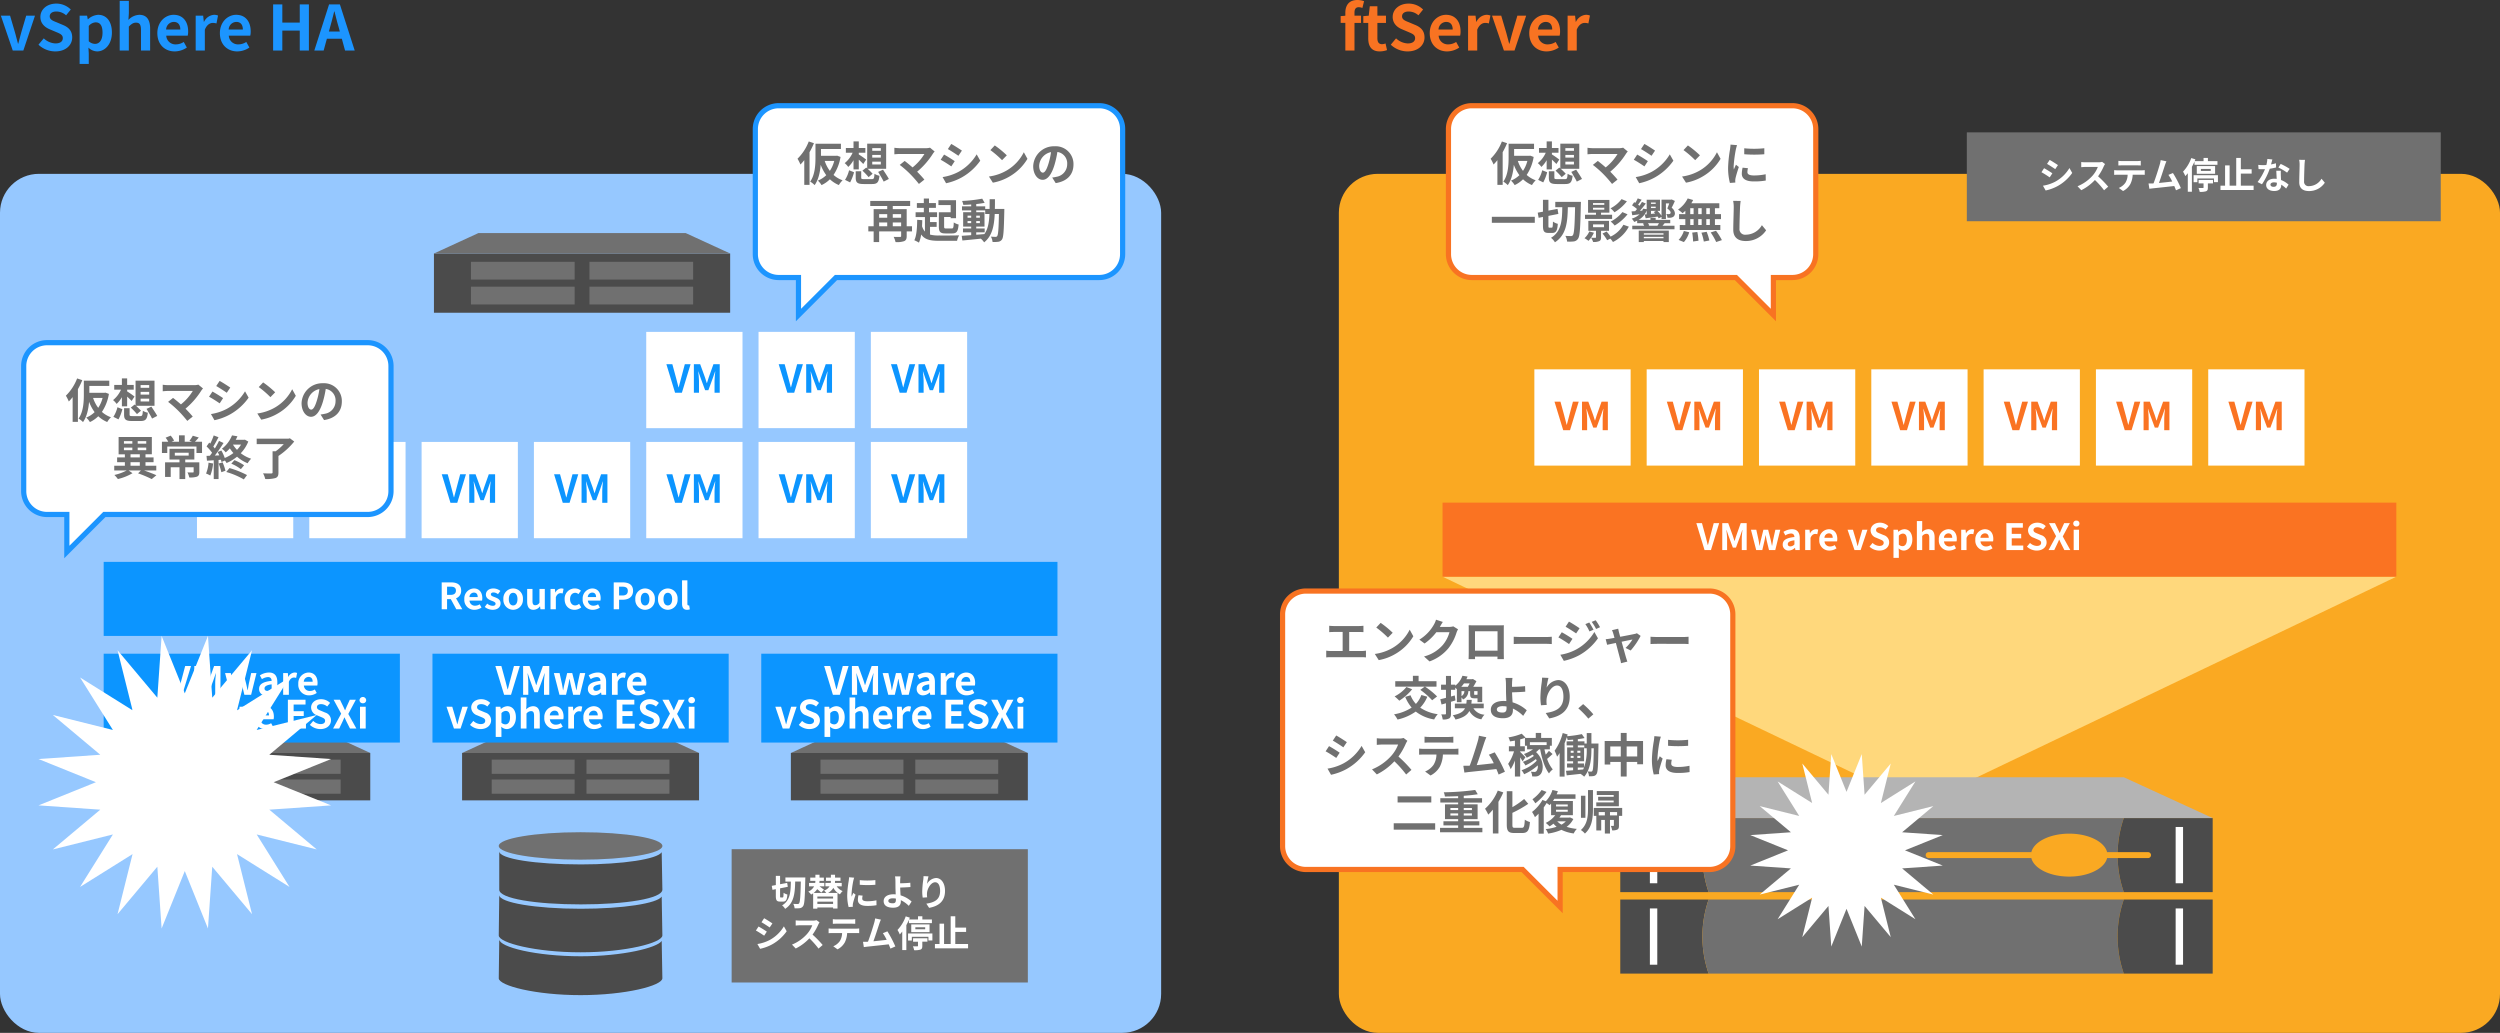 <svg xmlns="http://www.w3.org/2000/svg" xmlns:xlink="http://www.w3.org/1999/xlink" width="964" height="398.265" viewBox="0 0 964 398.265">
  <rect x="0" y="0" width="964" height="398.265" fill="#333333" stroke="none"/>
  <defs>
    <clipPath id="clip-path">
      <rect id="長方形_4717" data-name="長方形 4717" width="63.096" height="62.82" fill="none"/>
    </clipPath>
    <clipPath id="clip-path-2">
      <rect id="長方形_4728" data-name="長方形 4728" width="296.967" height="79.545" fill="none"/>
    </clipPath>
    <clipPath id="clip-path-3">
      <rect id="長方形_4737" data-name="長方形 4737" width="296.967" height="37.121" fill="none"/>
    </clipPath>
    <clipPath id="clip-path-4">
      <rect id="長方形_4744" data-name="長方形 4744" width="228.436" height="75.712" fill="none"/>
    </clipPath>
  </defs>
  <g id="_0216_イラスト" data-name="0216_イラスト" transform="translate(-298 -5262.043)">
    <rect id="長方形_155" data-name="長方形 155" width="447.735" height="331.232" rx="15" transform="translate(298 5329.076)" fill="#96c8ff"/>
    <g id="グループ_7368" data-name="グループ 7368" transform="translate(349.398 5546.09)">
      <rect id="長方形_4710" data-name="長方形 4710" width="91.374" height="18.275" transform="translate(0 6.299)" fill="#4b4b4b"/>
      <rect id="長方形_4711" data-name="長方形 4711" width="31.981" height="5.482" transform="translate(11.422 8.857)" fill="#707070"/>
      <rect id="長方形_4712" data-name="長方形 4712" width="31.981" height="5.482" transform="translate(11.422 16.532)" fill="#707070"/>
      <rect id="長方形_4713" data-name="長方形 4713" width="31.981" height="5.482" transform="translate(47.972 8.857)" fill="#707070"/>
      <rect id="長方形_4714" data-name="長方形 4714" width="31.981" height="5.482" transform="translate(47.972 16.532)" fill="#707070"/>
      <path id="パス_13447" data-name="パス 13447" d="M13.706,0,0,6.3H91.374L77.669,0Z" transform="translate(0 0)" fill="#707070"/>
    </g>
    <g id="グループ_7369" data-name="グループ 7369" transform="translate(476.18 5546.09)">
      <rect id="長方形_4710-2" data-name="長方形 4710" width="91.374" height="18.275" transform="translate(0 6.299)" fill="#4b4b4b"/>
      <rect id="長方形_4711-2" data-name="長方形 4711" width="31.981" height="5.482" transform="translate(11.422 8.857)" fill="#707070"/>
      <rect id="長方形_4712-2" data-name="長方形 4712" width="31.981" height="5.482" transform="translate(11.422 16.532)" fill="#707070"/>
      <rect id="長方形_4713-2" data-name="長方形 4713" width="31.981" height="5.482" transform="translate(47.972 8.857)" fill="#707070"/>
      <rect id="長方形_4714-2" data-name="長方形 4714" width="31.981" height="5.482" transform="translate(47.972 16.532)" fill="#707070"/>
      <path id="パス_13447-2" data-name="パス 13447" d="M13.706,0,0,6.3H91.374L77.669,0Z" transform="translate(0 0)" fill="#707070"/>
    </g>
    <g id="グループ_7370" data-name="グループ 7370" transform="translate(602.962 5546.09)">
      <rect id="長方形_4710-3" data-name="長方形 4710" width="91.374" height="18.275" transform="translate(0 6.299)" fill="#4b4b4b"/>
      <rect id="長方形_4711-3" data-name="長方形 4711" width="31.981" height="5.482" transform="translate(11.422 8.857)" fill="#707070"/>
      <rect id="長方形_4712-3" data-name="長方形 4712" width="31.981" height="5.482" transform="translate(11.422 16.532)" fill="#707070"/>
      <rect id="長方形_4713-3" data-name="長方形 4713" width="31.981" height="5.482" transform="translate(47.972 8.857)" fill="#707070"/>
      <rect id="長方形_4714-3" data-name="長方形 4714" width="31.981" height="5.482" transform="translate(47.972 16.532)" fill="#707070"/>
      <path id="パス_13447-3" data-name="パス 13447" d="M13.706,0,0,6.3H91.374L77.669,0Z" transform="translate(0 0)" fill="#707070"/>
    </g>
    <rect id="長方形_4701" data-name="長方形 4701" width="114.218" height="34.265" transform="translate(337.976 5514.109)" fill="#0c95ff"/>
    <rect id="長方形_4715" data-name="長方形 4715" width="114.218" height="34.265" transform="translate(464.758 5514.109)" fill="#0c95ff"/>
    <rect id="長方形_4716" data-name="長方形 4716" width="114.218" height="34.265" transform="translate(591.54 5514.109)" fill="#0c95ff"/>
    <path id="パス_13534" data-name="パス 13534" d="M-26.077,0h2.655l3.39-11.115h-2.25L-23.722-5.7c-.345,1.23-.585,2.34-.945,3.585h-.075c-.345-1.245-.585-2.355-.93-3.585l-1.47-5.415h-2.325Zm7.32,0h2V-4.635c0-1.05-.18-2.6-.285-3.645h.06l.885,2.61L-14.378-1H-13.1l1.71-4.665.9-2.61h.075c-.12,1.05-.285,2.6-.285,3.645V0h2.025V-11.115h-2.46L-12.983-5.91c-.24.69-.435,1.425-.675,2.13h-.075c-.225-.705-.435-1.44-.675-2.13l-1.89-5.205h-2.46ZM-4.733,0h2.52l.855-3.66c.18-.78.3-1.56.465-2.445h.075c.165.885.3,1.65.48,2.445L.547,0H3.142l2.07-8.4H3.172L2.257-4.26c-.15.825-.27,1.62-.42,2.46H1.762c-.18-.84-.33-1.635-.525-2.46L.187-8.4h-1.95l-1.02,4.14c-.21.81-.36,1.62-.525,2.46h-.06c-.15-.84-.255-1.635-.42-2.46L-4.7-8.4h-2.2ZM8.707.21A3.95,3.95,0,0,0,11.242-.9h.06l.15.9h1.8V-4.905c0-2.43-1.1-3.7-3.225-3.7A6.711,6.711,0,0,0,6.517-7.5l.8,1.455a4.746,4.746,0,0,1,2.31-.8c1.035,0,1.4.63,1.44,1.455-3.39.36-4.845,1.3-4.845,3.105A2.386,2.386,0,0,0,8.707.21Zm.72-1.725c-.645,0-1.11-.285-1.11-.945,0-.75.69-1.32,2.745-1.575v1.7A2.283,2.283,0,0,1,9.427-1.515ZM15.5,0h2.2V-5.01c.465-1.215,1.26-1.65,1.92-1.65a2.806,2.806,0,0,1,.885.135l.375-1.9a2.376,2.376,0,0,0-.99-.18,2.91,2.91,0,0,0-2.385,1.695h-.045L17.3-8.4H15.5Zm10.02.21a5.288,5.288,0,0,0,2.925-.93L27.7-2.07a3.462,3.462,0,0,1-1.89.585,2.207,2.207,0,0,1-2.325-2.1h5.175a4.146,4.146,0,0,0,.105-1.02c0-2.31-1.2-4-3.51-4A4.117,4.117,0,0,0,21.337-4.2,4.078,4.078,0,0,0,25.522.21Zm-2.07-5.265A1.891,1.891,0,0,1,25.282-6.9c1.08,0,1.59.72,1.59,1.845ZM-45.427,13h2.55l2.805-8.4h-2.115l-1.23,4.185c-.225.825-.45,1.695-.675,2.55h-.075c-.225-.855-.45-1.725-.675-2.55L-46.072,4.6h-2.22Zm10.245.21c2.565,0,4.08-1.545,4.08-3.36a3.066,3.066,0,0,0-2.235-3.015l-1.455-.615c-.945-.375-1.725-.66-1.725-1.455,0-.735.615-1.17,1.59-1.17a3.541,3.541,0,0,1,2.355.915l1.125-1.395a4.926,4.926,0,0,0-3.48-1.425c-2.25,0-3.84,1.4-3.84,3.21a3.216,3.216,0,0,0,2.25,2.985l1.485.63c.99.42,1.665.675,1.665,1.5,0,.78-.615,1.275-1.77,1.275a4.367,4.367,0,0,1-2.82-1.23l-1.275,1.53A5.915,5.915,0,0,0-35.182,13.21Zm5.865,3.015h2.2v-2.55l-.075-1.38a3.122,3.122,0,0,0,2.085.915c1.845,0,3.57-1.665,3.57-4.545,0-2.58-1.23-4.275-3.3-4.275a3.988,3.988,0,0,0-2.475,1.08h-.045l-.165-.87h-1.8Zm3.72-4.83a2.289,2.289,0,0,1-1.515-.63V7.075a2.314,2.314,0,0,1,1.65-.87c1.155,0,1.665.885,1.665,2.49C-23.8,10.525-24.577,11.395-25.6,11.395ZM-19.657,13h2.2V7.225a2.361,2.361,0,0,1,1.74-.945c.825,0,1.185.45,1.185,1.755V13h2.2V7.765c0-2.115-.78-3.375-2.6-3.375a3.823,3.823,0,0,0-2.64,1.23l.1-1.575V1.03h-2.2Zm13.26.21a5.288,5.288,0,0,0,2.925-.93l-.75-1.35a3.462,3.462,0,0,1-1.89.585,2.207,2.207,0,0,1-2.325-2.1h5.175A4.146,4.146,0,0,0-3.157,8.4c0-2.31-1.2-4.005-3.51-4.005A4.117,4.117,0,0,0-10.583,8.8,4.078,4.078,0,0,0-6.4,13.21Zm-2.07-5.265A1.891,1.891,0,0,1-6.638,6.1c1.08,0,1.59.72,1.59,1.845ZM-1.343,13H.862V7.99c.465-1.215,1.26-1.65,1.92-1.65a2.806,2.806,0,0,1,.885.135l.375-1.9a2.376,2.376,0,0,0-.99-.18A2.91,2.91,0,0,0,.668,6.085H.622L.457,4.6h-1.8Zm10.02.21a5.288,5.288,0,0,0,2.925-.93l-.75-1.35a3.462,3.462,0,0,1-1.89.585,2.207,2.207,0,0,1-2.325-2.1h5.175a4.146,4.146,0,0,0,.105-1.02c0-2.31-1.2-4.005-3.51-4.005A4.117,4.117,0,0,0,4.493,8.8,4.078,4.078,0,0,0,8.678,13.21ZM6.608,7.945A1.891,1.891,0,0,1,8.438,6.1c1.08,0,1.59.72,1.59,1.845ZM17.318,13h6.975V11.14H19.538V8.17h3.9V6.31h-3.9V3.745h4.59V1.885h-6.81Zm12.54.21c2.565,0,4.08-1.545,4.08-3.36A3.066,3.066,0,0,0,31.7,6.835L30.248,6.22c-.945-.375-1.725-.66-1.725-1.455,0-.735.615-1.17,1.59-1.17a3.541,3.541,0,0,1,2.355.915l1.125-1.395a4.926,4.926,0,0,0-3.48-1.425c-2.25,0-3.84,1.4-3.84,3.21a3.216,3.216,0,0,0,2.25,2.985l1.485.63c.99.42,1.665.675,1.665,1.5,0,.78-.615,1.275-1.77,1.275a4.367,4.367,0,0,1-2.82-1.23l-1.275,1.53A5.915,5.915,0,0,0,29.858,13.21Zm4.89-.21H37.1l1.185-2.46c.27-.57.54-1.155.81-1.83h.06c.33.675.585,1.26.87,1.83L41.273,13h2.46l-3.12-5.625,2.925-5.49H41.2l-1.05,2.3c-.24.525-.465,1.065-.735,1.755h-.075c-.33-.69-.555-1.23-.825-1.755l-1.11-2.3h-2.46L37.868,7.27Zm10.38,0h2.2V4.6h-2.2Zm1.11-9.75a1.182,1.182,0,0,0,1.275-1.215,1.285,1.285,0,0,0-2.565,0A1.186,1.186,0,0,0,46.238,3.25Z" transform="translate(391.687 5529.967)" fill="#fff"/>
    <path id="パス_13533" data-name="パス 13533" d="M-26.077,0h2.655l3.39-11.115h-2.25L-23.722-5.7c-.345,1.23-.585,2.34-.945,3.585h-.075c-.345-1.245-.585-2.355-.93-3.585l-1.47-5.415h-2.325Zm7.32,0h2V-4.635c0-1.05-.18-2.6-.285-3.645h.06l.885,2.61L-14.378-1H-13.1l1.71-4.665.9-2.61h.075c-.12,1.05-.285,2.6-.285,3.645V0h2.025V-11.115h-2.46L-12.983-5.91c-.24.69-.435,1.425-.675,2.13h-.075c-.225-.705-.435-1.44-.675-2.13l-1.89-5.205h-2.46ZM-4.733,0h2.52l.855-3.66c.18-.78.3-1.56.465-2.445h.075c.165.885.3,1.65.48,2.445L.547,0H3.142l2.07-8.4H3.172L2.257-4.26c-.15.825-.27,1.62-.42,2.46H1.762c-.18-.84-.33-1.635-.525-2.46L.187-8.4h-1.95l-1.02,4.14c-.21.81-.36,1.62-.525,2.46h-.06c-.15-.84-.255-1.635-.42-2.46L-4.7-8.4h-2.2ZM8.707.21A3.95,3.95,0,0,0,11.242-.9h.06l.15.9h1.8V-4.905c0-2.43-1.1-3.7-3.225-3.7A6.711,6.711,0,0,0,6.517-7.5l.8,1.455a4.746,4.746,0,0,1,2.31-.8c1.035,0,1.4.63,1.44,1.455-3.39.36-4.845,1.3-4.845,3.105A2.386,2.386,0,0,0,8.707.21Zm.72-1.725c-.645,0-1.11-.285-1.11-.945,0-.75.69-1.32,2.745-1.575v1.7A2.283,2.283,0,0,1,9.427-1.515ZM15.5,0h2.2V-5.01c.465-1.215,1.26-1.65,1.92-1.65a2.806,2.806,0,0,1,.885.135l.375-1.9a2.376,2.376,0,0,0-.99-.18,2.91,2.91,0,0,0-2.385,1.695h-.045L17.3-8.4H15.5Zm10.02.21a5.288,5.288,0,0,0,2.925-.93L27.7-2.07a3.462,3.462,0,0,1-1.89.585,2.207,2.207,0,0,1-2.325-2.1h5.175a4.146,4.146,0,0,0,.105-1.02c0-2.31-1.2-4-3.51-4A4.117,4.117,0,0,0,21.337-4.2,4.078,4.078,0,0,0,25.522.21Zm-2.07-5.265A1.891,1.891,0,0,1,25.282-6.9c1.08,0,1.59.72,1.59,1.845ZM-45.427,13h2.55l2.805-8.4h-2.115l-1.23,4.185c-.225.825-.45,1.695-.675,2.55h-.075c-.225-.855-.45-1.725-.675-2.55L-46.072,4.6h-2.22Zm10.245.21c2.565,0,4.08-1.545,4.08-3.36a3.066,3.066,0,0,0-2.235-3.015l-1.455-.615c-.945-.375-1.725-.66-1.725-1.455,0-.735.615-1.17,1.59-1.17a3.541,3.541,0,0,1,2.355.915l1.125-1.395a4.926,4.926,0,0,0-3.48-1.425c-2.25,0-3.84,1.4-3.84,3.21a3.216,3.216,0,0,0,2.25,2.985l1.485.63c.99.42,1.665.675,1.665,1.5,0,.78-.615,1.275-1.77,1.275a4.367,4.367,0,0,1-2.82-1.23l-1.275,1.53A5.915,5.915,0,0,0-35.182,13.21Zm5.865,3.015h2.2v-2.55l-.075-1.38a3.122,3.122,0,0,0,2.085.915c1.845,0,3.57-1.665,3.57-4.545,0-2.58-1.23-4.275-3.3-4.275a3.988,3.988,0,0,0-2.475,1.08h-.045l-.165-.87h-1.8Zm3.72-4.83a2.289,2.289,0,0,1-1.515-.63V7.075a2.314,2.314,0,0,1,1.65-.87c1.155,0,1.665.885,1.665,2.49C-23.8,10.525-24.577,11.395-25.6,11.395ZM-19.657,13h2.2V7.225a2.361,2.361,0,0,1,1.74-.945c.825,0,1.185.45,1.185,1.755V13h2.2V7.765c0-2.115-.78-3.375-2.6-3.375a3.823,3.823,0,0,0-2.64,1.23l.1-1.575V1.03h-2.2Zm13.26.21a5.288,5.288,0,0,0,2.925-.93l-.75-1.35a3.462,3.462,0,0,1-1.89.585,2.207,2.207,0,0,1-2.325-2.1h5.175A4.146,4.146,0,0,0-3.157,8.4c0-2.31-1.2-4.005-3.51-4.005A4.117,4.117,0,0,0-10.583,8.8,4.078,4.078,0,0,0-6.4,13.21Zm-2.07-5.265A1.891,1.891,0,0,1-6.638,6.1c1.08,0,1.59.72,1.59,1.845ZM-1.343,13H.862V7.99c.465-1.215,1.26-1.65,1.92-1.65a2.806,2.806,0,0,1,.885.135l.375-1.9a2.376,2.376,0,0,0-.99-.18A2.91,2.91,0,0,0,.668,6.085H.622L.457,4.6h-1.8Zm10.02.21a5.288,5.288,0,0,0,2.925-.93l-.75-1.35a3.462,3.462,0,0,1-1.89.585,2.207,2.207,0,0,1-2.325-2.1h5.175a4.146,4.146,0,0,0,.105-1.02c0-2.31-1.2-4.005-3.51-4.005A4.117,4.117,0,0,0,4.493,8.8,4.078,4.078,0,0,0,8.678,13.21ZM6.608,7.945A1.891,1.891,0,0,1,8.438,6.1c1.08,0,1.59.72,1.59,1.845ZM17.318,13h6.975V11.14H19.538V8.17h3.9V6.31h-3.9V3.745h4.59V1.885h-6.81Zm12.54.21c2.565,0,4.08-1.545,4.08-3.36A3.066,3.066,0,0,0,31.7,6.835L30.248,6.22c-.945-.375-1.725-.66-1.725-1.455,0-.735.615-1.17,1.59-1.17a3.541,3.541,0,0,1,2.355.915l1.125-1.395a4.926,4.926,0,0,0-3.48-1.425c-2.25,0-3.84,1.4-3.84,3.21a3.216,3.216,0,0,0,2.25,2.985l1.485.63c.99.42,1.665.675,1.665,1.5,0,.78-.615,1.275-1.77,1.275a4.367,4.367,0,0,1-2.82-1.23l-1.275,1.53A5.915,5.915,0,0,0,29.858,13.21Zm4.89-.21H37.1l1.185-2.46c.27-.57.54-1.155.81-1.83h.06c.33.675.585,1.26.87,1.83L41.273,13h2.46l-3.12-5.625,2.925-5.49H41.2l-1.05,2.3c-.24.525-.465,1.065-.735,1.755h-.075c-.33-.69-.555-1.23-.825-1.755l-1.11-2.3h-2.46L37.868,7.27Zm10.38,0h2.2V4.6h-2.2Zm1.11-9.75a1.182,1.182,0,0,0,1.275-1.215,1.285,1.285,0,0,0-2.565,0A1.186,1.186,0,0,0,46.238,3.25Z" transform="translate(518.469 5529.967)" fill="#fff"/>
    <path id="パス_13532" data-name="パス 13532" d="M-26.077,0h2.655l3.39-11.115h-2.25L-23.722-5.7c-.345,1.23-.585,2.34-.945,3.585h-.075c-.345-1.245-.585-2.355-.93-3.585l-1.47-5.415h-2.325Zm7.32,0h2V-4.635c0-1.05-.18-2.6-.285-3.645h.06l.885,2.61L-14.378-1H-13.1l1.71-4.665.9-2.61h.075c-.12,1.05-.285,2.6-.285,3.645V0h2.025V-11.115h-2.46L-12.983-5.91c-.24.69-.435,1.425-.675,2.13h-.075c-.225-.705-.435-1.44-.675-2.13l-1.89-5.205h-2.46ZM-4.733,0h2.52l.855-3.66c.18-.78.3-1.56.465-2.445h.075c.165.885.3,1.65.48,2.445L.547,0H3.142l2.07-8.4H3.172L2.257-4.26c-.15.825-.27,1.62-.42,2.46H1.762c-.18-.84-.33-1.635-.525-2.46L.187-8.4h-1.95l-1.02,4.14c-.21.81-.36,1.62-.525,2.46h-.06c-.15-.84-.255-1.635-.42-2.46L-4.7-8.4h-2.2ZM8.707.21A3.95,3.95,0,0,0,11.242-.9h.06l.15.9h1.8V-4.905c0-2.43-1.1-3.7-3.225-3.7A6.711,6.711,0,0,0,6.517-7.5l.8,1.455a4.746,4.746,0,0,1,2.31-.8c1.035,0,1.4.63,1.44,1.455-3.39.36-4.845,1.3-4.845,3.105A2.386,2.386,0,0,0,8.707.21Zm.72-1.725c-.645,0-1.11-.285-1.11-.945,0-.75.69-1.32,2.745-1.575v1.7A2.283,2.283,0,0,1,9.427-1.515ZM15.5,0h2.2V-5.01c.465-1.215,1.26-1.65,1.92-1.65a2.806,2.806,0,0,1,.885.135l.375-1.9a2.376,2.376,0,0,0-.99-.18,2.91,2.91,0,0,0-2.385,1.695h-.045L17.3-8.4H15.5Zm10.02.21a5.288,5.288,0,0,0,2.925-.93L27.7-2.07a3.462,3.462,0,0,1-1.89.585,2.207,2.207,0,0,1-2.325-2.1h5.175a4.146,4.146,0,0,0,.105-1.02c0-2.31-1.2-4-3.51-4A4.117,4.117,0,0,0,21.337-4.2,4.078,4.078,0,0,0,25.522.21Zm-2.07-5.265A1.891,1.891,0,0,1,25.282-6.9c1.08,0,1.59.72,1.59,1.845ZM-45.427,13h2.55l2.805-8.4h-2.115l-1.23,4.185c-.225.825-.45,1.695-.675,2.55h-.075c-.225-.855-.45-1.725-.675-2.55L-46.072,4.6h-2.22Zm10.245.21c2.565,0,4.08-1.545,4.08-3.36a3.066,3.066,0,0,0-2.235-3.015l-1.455-.615c-.945-.375-1.725-.66-1.725-1.455,0-.735.615-1.17,1.59-1.17a3.541,3.541,0,0,1,2.355.915l1.125-1.395a4.926,4.926,0,0,0-3.48-1.425c-2.25,0-3.84,1.4-3.84,3.21a3.216,3.216,0,0,0,2.25,2.985l1.485.63c.99.42,1.665.675,1.665,1.5,0,.78-.615,1.275-1.77,1.275a4.367,4.367,0,0,1-2.82-1.23l-1.275,1.53A5.915,5.915,0,0,0-35.182,13.21Zm5.865,3.015h2.2v-2.55l-.075-1.38a3.122,3.122,0,0,0,2.085.915c1.845,0,3.57-1.665,3.57-4.545,0-2.58-1.23-4.275-3.3-4.275a3.988,3.988,0,0,0-2.475,1.08h-.045l-.165-.87h-1.8Zm3.72-4.83a2.289,2.289,0,0,1-1.515-.63V7.075a2.314,2.314,0,0,1,1.65-.87c1.155,0,1.665.885,1.665,2.49C-23.8,10.525-24.577,11.395-25.6,11.395ZM-19.657,13h2.2V7.225a2.361,2.361,0,0,1,1.74-.945c.825,0,1.185.45,1.185,1.755V13h2.2V7.765c0-2.115-.78-3.375-2.6-3.375a3.823,3.823,0,0,0-2.64,1.23l.1-1.575V1.03h-2.2Zm13.26.21a5.288,5.288,0,0,0,2.925-.93l-.75-1.35a3.462,3.462,0,0,1-1.89.585,2.207,2.207,0,0,1-2.325-2.1h5.175A4.146,4.146,0,0,0-3.157,8.4c0-2.31-1.2-4.005-3.51-4.005A4.117,4.117,0,0,0-10.583,8.8,4.078,4.078,0,0,0-6.4,13.21Zm-2.07-5.265A1.891,1.891,0,0,1-6.638,6.1c1.08,0,1.59.72,1.59,1.845ZM-1.343,13H.862V7.99c.465-1.215,1.26-1.65,1.92-1.65a2.806,2.806,0,0,1,.885.135l.375-1.9a2.376,2.376,0,0,0-.99-.18A2.91,2.91,0,0,0,.668,6.085H.622L.457,4.6h-1.8Zm10.02.21a5.288,5.288,0,0,0,2.925-.93l-.75-1.35a3.462,3.462,0,0,1-1.89.585,2.207,2.207,0,0,1-2.325-2.1h5.175a4.146,4.146,0,0,0,.105-1.02c0-2.31-1.2-4.005-3.51-4.005A4.117,4.117,0,0,0,4.493,8.8,4.078,4.078,0,0,0,8.678,13.21ZM6.608,7.945A1.891,1.891,0,0,1,8.438,6.1c1.08,0,1.59.72,1.59,1.845ZM17.318,13h6.975V11.14H19.538V8.17h3.9V6.31h-3.9V3.745h4.59V1.885h-6.81Zm12.54.21c2.565,0,4.08-1.545,4.08-3.36A3.066,3.066,0,0,0,31.7,6.835L30.248,6.22c-.945-.375-1.725-.66-1.725-1.455,0-.735.615-1.17,1.59-1.17a3.541,3.541,0,0,1,2.355.915l1.125-1.395a4.926,4.926,0,0,0-3.48-1.425c-2.25,0-3.84,1.4-3.84,3.21a3.216,3.216,0,0,0,2.25,2.985l1.485.63c.99.42,1.665.675,1.665,1.5,0,.78-.615,1.275-1.77,1.275a4.367,4.367,0,0,1-2.82-1.23l-1.275,1.53A5.915,5.915,0,0,0,29.858,13.21Zm4.89-.21H37.1l1.185-2.46c.27-.57.54-1.155.81-1.83h.06c.33.675.585,1.26.87,1.83L41.273,13h2.46l-3.12-5.625,2.925-5.49H41.2l-1.05,2.3c-.24.525-.465,1.065-.735,1.755h-.075c-.33-.69-.555-1.23-.825-1.755l-1.11-2.3h-2.46L37.868,7.27Zm10.38,0h2.2V4.6h-2.2Zm1.11-9.75a1.182,1.182,0,0,0,1.275-1.215,1.285,1.285,0,0,0-2.565,0A1.186,1.186,0,0,0,46.238,3.25Z" transform="translate(645.251 5529.967)" fill="#fff"/>
    <path id="パス_13531" data-name="パス 13531" d="M0,0H367.782V28.555H0Z" transform="translate(337.976 5478.701)" fill="#0c95ff"/>
    <path id="パス_13530" data-name="パス 13530" d="M1.274,0H3.346V-3.92H4.788L6.916,0h2.31L6.8-4.242A2.966,2.966,0,0,0,8.778-7.224c0-2.38-1.722-3.15-3.892-3.15H1.274ZM3.346-5.558V-8.722H4.69c1.33,0,2.072.378,2.072,1.5S6.02-5.558,4.69-5.558ZM13.9.2a4.936,4.936,0,0,0,2.73-.868l-.7-1.26a3.231,3.231,0,0,1-1.764.546A2.06,2.06,0,0,1,12-3.346h4.83a3.869,3.869,0,0,0,.1-.952c0-2.156-1.12-3.738-3.276-3.738A3.842,3.842,0,0,0,10-3.92,3.806,3.806,0,0,0,13.9.2ZM11.97-4.718A1.764,1.764,0,0,1,13.678-6.44c1.008,0,1.484.672,1.484,1.722ZM20.86.2C22.9.2,23.982-.91,23.982-2.282c0-1.456-1.148-1.974-2.184-2.366-.826-.308-1.554-.518-1.554-1.092,0-.448.336-.756,1.05-.756a2.918,2.918,0,0,1,1.68.672L23.9-7.07a4.346,4.346,0,0,0-2.66-.966c-1.792,0-2.926.994-2.926,2.394,0,1.316,1.106,1.918,2.1,2.3.826.322,1.638.588,1.638,1.176,0,.49-.35.826-1.134.826a3.4,3.4,0,0,1-2.1-.854L17.878-.91A4.973,4.973,0,0,0,20.86.2Zm7.966,0A3.825,3.825,0,0,0,32.592-3.92a3.825,3.825,0,0,0-3.766-4.116A3.825,3.825,0,0,0,25.06-3.92,3.825,3.825,0,0,0,28.826.2Zm0-1.68c-1.064,0-1.666-.952-1.666-2.436s.6-2.436,1.666-2.436,1.666.966,1.666,2.436S29.89-1.484,28.826-1.484ZM36.652.2A3.145,3.145,0,0,0,39.144-1.12H39.2L39.354,0h1.68V-7.84H38.976v5.292a1.889,1.889,0,0,1-1.6.98c-.756,0-1.092-.434-1.092-1.638V-7.84H34.23v4.9C34.23-.98,34.958.2,36.652.2Zm6.58-.2H45.29V-4.676c.434-1.134,1.176-1.54,1.792-1.54a2.619,2.619,0,0,1,.826.126l.35-1.778a2.218,2.218,0,0,0-.924-.168,2.716,2.716,0,0,0-2.226,1.582h-.042L44.912-7.84h-1.68ZM52.5.2a3.951,3.951,0,0,0,2.576-.952L54.25-2.114a2.435,2.435,0,0,1-1.526.63c-1.12,0-1.946-.952-1.946-2.436s.812-2.436,2.016-2.436a1.784,1.784,0,0,1,1.19.518l.98-1.33a3.427,3.427,0,0,0-2.282-.868,3.911,3.911,0,0,0-4,4.116C48.678-1.316,50.33.2,52.5.2Zm7.042,0a4.936,4.936,0,0,0,2.73-.868l-.7-1.26a3.231,3.231,0,0,1-1.764.546,2.06,2.06,0,0,1-2.17-1.96h4.83a3.869,3.869,0,0,0,.1-.952c0-2.156-1.12-3.738-3.276-3.738A3.842,3.842,0,0,0,55.636-3.92,3.806,3.806,0,0,0,59.542.2ZM57.61-4.718A1.764,1.764,0,0,1,59.318-6.44c1.008,0,1.484.672,1.484,1.722ZM67.606,0h2.072V-3.682h1.386c2.226,0,4-1.064,4-3.43,0-2.45-1.764-3.262-4.06-3.262h-3.4Zm2.072-5.32v-3.4h1.176c1.428,0,2.184.406,2.184,1.61S72.352-5.32,70.924-5.32ZM79.7.2A3.825,3.825,0,0,0,83.468-3.92,3.825,3.825,0,0,0,79.7-8.036,3.825,3.825,0,0,0,75.936-3.92,3.825,3.825,0,0,0,79.7.2Zm0-1.68c-1.064,0-1.666-.952-1.666-2.436s.6-2.436,1.666-2.436,1.666.966,1.666,2.436S80.766-1.484,79.7-1.484ZM88.466.2A3.825,3.825,0,0,0,92.232-3.92a3.825,3.825,0,0,0-3.766-4.116A3.825,3.825,0,0,0,84.7-3.92,3.825,3.825,0,0,0,88.466.2Zm0-1.68C87.4-1.484,86.8-2.436,86.8-3.92s.6-2.436,1.666-2.436,1.666.966,1.666,2.436S89.53-1.484,88.466-1.484ZM95.886.2A2.748,2.748,0,0,0,96.95.014L96.7-1.512a1.16,1.16,0,0,1-.28.028c-.2,0-.406-.154-.406-.63v-9.058H93.954V-2.2C93.954-.742,94.458.2,95.886.2Z" transform="translate(467.043 5496.985)" fill="#fff"/>
    <rect id="長方形_4699" data-name="長方形 4699" width="447.735" height="331.232" rx="15" transform="translate(814.265 5329.076)" fill="#faa922"/>
    <path id="パス_13529" data-name="パス 13529" d="M183.891,0,367.782,87.948H0Z" transform="translate(1222.024 5572.36) rotate(180)" fill="#ffd87c"/>
    <g id="グループ_7367" data-name="グループ 7367" transform="translate(465.329 5351.919)">
      <rect id="長方形_4705" data-name="長方形 4705" width="114.218" height="22.844" transform="translate(0 7.874)" fill="#4b4b4b"/>
      <rect id="長方形_4706" data-name="長方形 4706" width="39.976" height="6.853" transform="translate(14.277 11.072)" fill="#707070"/>
      <rect id="長方形_4707" data-name="長方形 4707" width="39.976" height="6.853" transform="translate(14.277 20.666)" fill="#707070"/>
      <rect id="長方形_4708" data-name="長方形 4708" width="39.976" height="6.853" transform="translate(59.964 11.072)" fill="#707070"/>
      <rect id="長方形_4709" data-name="長方形 4709" width="39.976" height="6.853" transform="translate(59.964 20.666)" fill="#707070"/>
      <path id="パス_13446" data-name="パス 13446" d="M17.133,0,0,7.874H114.218L97.084,0Z" transform="translate(0 0)" fill="#707070"/>
    </g>
    <path id="パス_13448" data-name="パス 13448" d="M65.339,0,56.406,22.14,47.472,0,45.817,23.818,30.479,5.521l5.786,23.163L16.023,16.024,28.685,36.265,5.521,30.479l18.3,15.338L0,47.473l22.14,8.933L0,65.34l23.818,1.655L5.521,82.333l23.163-5.786L16.023,96.788,36.265,84.127l-5.786,23.163,15.338-18.3,1.655,23.818,8.934-22.14,8.933,22.14,1.655-23.818,15.338,18.3L76.546,84.127,96.788,96.788,84.127,76.547l23.163,5.786-18.3-15.338,23.818-1.655-22.14-8.934,22.14-8.933L88.994,45.818l18.3-15.338L84.127,36.265,96.788,16.024,76.546,28.685,82.333,5.521l-15.338,18.3Z" transform="translate(312.848 5507.256)" fill="#fff"/>
    <g id="グループ_7372" data-name="グループ 7372" transform="translate(490.319 5582.947)">
      <g id="グループ_7371" data-name="グループ 7371" clip-path="url(#clip-path)">
        <path id="パス_13449" data-name="パス 13449" d="M63.1,5.292c0,2.923-14.124,5.292-31.548,5.292S0,8.215,0,5.292,14.125,0,31.548,0,63.1,2.369,63.1,5.292" fill="#707070"/>
        <path id="パス_13450" data-name="パス 13450" d="M62.808,6.8c-1.709,2.643-14.9,4.7-31.124,4.7C14.26,11.5.169,9.37.169,6.447V21.253c0,3.416,14.085,5.66,31.449,5.66s31.354-2.243,31.45-5.66Z" transform="translate(0.024 0.917)" fill="#4b4b4b"/>
        <path id="パス_13451" data-name="パス 13451" d="M62.832,21.8c-1.709,2.643-14.995,4.7-31.218,4.7C14.19,26.5.192,24.128.192,21.205L0,36.807c.1,2.847,14.18,6.483,31.544,6.483S63,39.655,63.091,36.807Z" transform="translate(0.001 3.015)" fill="#4b4b4b"/>
        <path id="パス_13452" data-name="パス 13452" d="M62.832,36.769c-1.709,2.643-14.995,5.919-31.218,5.919C14.19,42.688.192,39.1.192,36.174L0,51.194c.1,2.847,14.18,6.483,31.544,6.483S63,54.041,63.091,51.194Z" transform="translate(0.001 5.143)" fill="#4b4b4b"/>
      </g>
    </g>
    <g id="グループ_7375" data-name="グループ 7375" transform="translate(373.955 5390.02)">
      <rect id="長方形_4718" data-name="長方形 4718" width="37.121" height="37.121" transform="translate(173.231 0)" fill="#fff"/>
      <g id="グループ_7374" data-name="グループ 7374" transform="translate(0 0)">
        <g id="グループ_7373" data-name="グループ 7373" clip-path="url(#clip-path-2)">
          <path id="パス_13453" data-name="パス 13453" d="M158.471,10.918h2.3l1.455,5.357c.34,1.218.578,2.315.919,3.548h.074c.356-1.232.594-2.33.935-3.548l1.424-5.357h2.226l-3.355,11h-2.627Z" transform="translate(22.531 1.552)" fill="#0c95ff"/>
          <path id="パス_13454" data-name="パス 13454" d="M167.752,10.918h2.434l1.87,5.149c.238.683.445,1.411.668,2.107h.073c.238-.7.432-1.424.668-2.107l1.826-5.149h2.433v11h-2V17.329c0-1.038.163-2.568.282-3.607h-.074l-.891,2.582-1.692,4.616h-1.261L170.379,16.3l-.876-2.582h-.059c.1,1.039.282,2.569.282,3.607v4.586h-1.974Z" transform="translate(23.851 1.552)" fill="#0c95ff"/>
          <rect id="長方形_4719" data-name="長方形 4719" width="37.121" height="37.121" transform="translate(216.538 0)" fill="#fff"/>
          <path id="パス_13455" data-name="パス 13455" d="M196.388,10.918h2.3l1.455,5.357c.34,1.218.578,2.315.919,3.548h.074c.356-1.232.594-2.33.935-3.548l1.424-5.357h2.226l-3.355,11h-2.627Z" transform="translate(27.922 1.552)" fill="#0c95ff"/>
          <path id="パス_13456" data-name="パス 13456" d="M205.669,10.918H208.1l1.87,5.149c.238.683.445,1.411.668,2.107h.073c.238-.7.432-1.424.668-2.107l1.826-5.149h2.433v11h-2V17.329c0-1.038.163-2.568.282-3.607h-.074l-.891,2.582-1.692,4.616H210L208.3,16.3l-.876-2.582h-.059c.1,1.039.282,2.569.282,3.607v4.586h-1.974Z" transform="translate(29.242 1.552)" fill="#0c95ff"/>
          <rect id="長方形_4720" data-name="長方形 4720" width="37.121" height="37.121" transform="translate(259.846 0)" fill="#fff"/>
          <path id="パス_13457" data-name="パス 13457" d="M234.3,10.918h2.3l1.455,5.357c.34,1.218.578,2.315.919,3.548h.074c.356-1.232.594-2.33.935-3.548l1.424-5.357h2.226l-3.355,11h-2.627Z" transform="translate(33.313 1.552)" fill="#0c95ff"/>
          <path id="パス_13458" data-name="パス 13458" d="M243.586,10.918h2.434l1.87,5.149c.238.683.445,1.411.668,2.107h.073c.238-.7.432-1.424.668-2.107l1.825-5.149h2.434v11h-2V17.329c0-1.038.163-2.568.282-3.607h-.074l-.891,2.582L249.18,20.92h-1.261L246.213,16.3l-.876-2.582h-.059c.1,1.039.282,2.569.282,3.607v4.586h-1.974Z" transform="translate(34.633 1.552)" fill="#0c95ff"/>
          <rect id="長方形_4721" data-name="長方形 4721" width="37.121" height="37.121" transform="translate(0 42.424)" fill="#fff"/>
          <path id="パス_13459" data-name="パス 13459" d="M6.8,48.061H9.1l1.455,5.357c.34,1.218.578,2.315.919,3.548h.074c.356-1.232.594-2.33.935-3.548l1.424-5.357h2.226l-3.355,11H10.157Z" transform="translate(0.967 6.833)" fill="#0c95ff"/>
          <path id="パス_13460" data-name="パス 13460" d="M16.086,48.061H18.52l1.87,5.149c.238.683.445,1.411.668,2.107h.073c.238-.7.432-1.424.668-2.107l1.826-5.149h2.433v11h-2V54.472c0-1.038.163-2.568.282-3.607h-.074l-.891,2.582L21.68,58.063H20.419l-1.706-4.616-.876-2.582h-.059c.1,1.039.282,2.569.282,3.607v4.586H16.086Z" transform="translate(2.287 6.833)" fill="#0c95ff"/>
          <rect id="長方形_4722" data-name="長方形 4722" width="37.121" height="37.121" transform="translate(43.308 42.424)" fill="#fff"/>
          <path id="パス_13461" data-name="パス 13461" d="M44.721,48.061h2.3l1.455,5.357c.34,1.218.578,2.315.919,3.548h.074c.356-1.232.594-2.33.935-3.548l1.424-5.357h2.226l-3.355,11H48.074Z" transform="translate(6.358 6.833)" fill="#0c95ff"/>
          <path id="パス_13462" data-name="パス 13462" d="M54,48.061h2.434l1.87,5.149c.238.683.445,1.411.668,2.107h.073c.238-.7.432-1.424.668-2.107l1.825-5.149h2.434v11h-2V54.472c0-1.038.163-2.568.282-3.607h-.074l-.891,2.582L59.6,58.063H58.335l-1.706-4.616-.876-2.582h-.059c.1,1.039.282,2.569.282,3.607v4.586H54Z" transform="translate(7.678 6.833)" fill="#0c95ff"/>
          <rect id="長方形_4723" data-name="長方形 4723" width="37.121" height="37.121" transform="translate(86.615 42.424)" fill="#fff"/>
          <path id="パス_13463" data-name="パス 13463" d="M82.638,48.061h2.3l1.455,5.357c.34,1.218.578,2.315.919,3.548h.074c.356-1.232.594-2.33.935-3.548l1.424-5.357h2.226l-3.355,11H85.991Z" transform="translate(11.749 6.833)" fill="#0c95ff"/>
          <path id="パス_13464" data-name="パス 13464" d="M91.919,48.061h2.434l1.87,5.149c.238.683.445,1.411.668,2.107h.073c.238-.7.432-1.424.668-2.107l1.826-5.149h2.433v11h-2V54.472c0-1.038.163-2.568.282-3.607H100.1L99.2,53.448l-1.692,4.616H96.252l-1.706-4.616-.876-2.582h-.059c.1,1.039.282,2.569.282,3.607v4.586H91.919Z" transform="translate(13.069 6.833)" fill="#0c95ff"/>
          <rect id="長方形_4724" data-name="長方形 4724" width="37.121" height="37.121" transform="translate(129.923 42.424)" fill="#fff"/>
          <path id="パス_13465" data-name="パス 13465" d="M120.554,48.061h2.3l1.455,5.357c.34,1.218.578,2.315.919,3.548h.074c.356-1.232.594-2.33.935-3.548l1.424-5.357h2.226l-3.355,11h-2.627Z" transform="translate(17.14 6.833)" fill="#0c95ff"/>
          <path id="パス_13466" data-name="パス 13466" d="M129.836,48.061h2.434l1.87,5.149c.238.683.445,1.411.668,2.107h.073c.238-.7.432-1.424.668-2.107l1.825-5.149h2.434v11h-2V54.472c0-1.038.163-2.568.282-3.607h-.074l-.891,2.582-1.692,4.616h-1.261l-1.706-4.616-.876-2.582h-.059c.1,1.039.282,2.569.282,3.607v4.586h-1.974Z" transform="translate(18.46 6.833)" fill="#0c95ff"/>
          <rect id="長方形_4725" data-name="長方形 4725" width="37.121" height="37.121" transform="translate(173.231 42.424)" fill="#fff"/>
          <path id="パス_13467" data-name="パス 13467" d="M158.471,48.061h2.3l1.455,5.357c.34,1.218.578,2.315.919,3.548h.074c.356-1.232.594-2.33.935-3.548l1.424-5.357h2.226l-3.355,11h-2.627Z" transform="translate(22.531 6.833)" fill="#0c95ff"/>
          <path id="パス_13468" data-name="パス 13468" d="M167.752,48.061h2.434l1.87,5.149c.238.683.445,1.411.668,2.107h.073c.238-.7.432-1.424.668-2.107l1.826-5.149h2.433v11h-2V54.472c0-1.038.163-2.568.282-3.607h-.074l-.891,2.582-1.692,4.616h-1.261l-1.706-4.616-.876-2.582h-.059c.1,1.039.282,2.569.282,3.607v4.586h-1.974Z" transform="translate(23.851 6.833)" fill="#0c95ff"/>
          <rect id="長方形_4726" data-name="長方形 4726" width="37.121" height="37.121" transform="translate(216.538 42.424)" fill="#fff"/>
          <path id="パス_13469" data-name="パス 13469" d="M196.388,48.061h2.3l1.455,5.357c.34,1.218.578,2.315.919,3.548h.074c.356-1.232.594-2.33.935-3.548l1.424-5.357h2.226l-3.355,11h-2.627Z" transform="translate(27.922 6.833)" fill="#0c95ff"/>
          <path id="パス_13470" data-name="パス 13470" d="M205.669,48.061H208.1l1.87,5.149c.238.683.445,1.411.668,2.107h.073c.238-.7.432-1.424.668-2.107l1.826-5.149h2.433v11h-2V54.472c0-1.038.163-2.568.282-3.607h-.074l-.891,2.582-1.692,4.616H210L208.3,53.448l-.876-2.582h-.059c.1,1.039.282,2.569.282,3.607v4.586h-1.974Z" transform="translate(29.242 6.833)" fill="#0c95ff"/>
          <rect id="長方形_4727" data-name="長方形 4727" width="37.121" height="37.121" transform="translate(259.846 42.424)" fill="#fff"/>
          <path id="パス_13471" data-name="パス 13471" d="M234.3,48.061h2.3l1.455,5.357c.34,1.218.578,2.315.919,3.548h.074c.356-1.232.594-2.33.935-3.548l1.424-5.357h2.226l-3.355,11h-2.627Z" transform="translate(33.313 6.833)" fill="#0c95ff"/>
          <path id="パス_13472" data-name="パス 13472" d="M243.586,48.061h2.434l1.87,5.149c.238.683.445,1.411.668,2.107h.073c.238-.7.432-1.424.668-2.107l1.825-5.149h2.434v11h-2V54.472c0-1.038.163-2.568.282-3.607h-.074l-.891,2.582-1.692,4.616h-1.261l-1.706-4.616-.876-2.582h-.059c.1,1.039.282,2.569.282,3.607v4.586h-1.974Z" transform="translate(34.633 6.833)" fill="#0c95ff"/>
        </g>
      </g>
    </g>
    <path id="パス_13528" data-name="パス 13528" d="M0,0H367.782V28.555H0Z" transform="translate(854.242 5455.857)" fill="#fa7322"/>
    <path id="パス_13527" data-name="パス 13527" d="M-71.2,0h2.478l3.164-10.374h-2.1L-69-5.32c-.322,1.148-.546,2.184-.882,3.346h-.07c-.322-1.162-.546-2.2-.868-3.346l-1.372-5.054h-2.17Zm6.832,0H-62.5V-4.326c0-.98-.168-2.422-.266-3.4h.056l.826,2.436,1.61,4.354h1.19l1.6-4.354.84-2.436h.07c-.112.98-.266,2.422-.266,3.4V0h1.89V-10.374h-2.3l-1.722,4.858c-.224.644-.406,1.33-.63,1.988h-.07c-.21-.658-.406-1.344-.63-1.988l-1.764-4.858h-2.3Zm13.09,0h2.352l.8-3.416c.168-.728.28-1.456.434-2.282h.07c.154.826.28,1.54.448,2.282L-46.347,0h2.422l1.932-7.84h-1.9l-.854,3.864c-.14.77-.252,1.512-.392,2.3h-.07c-.168-.784-.308-1.526-.49-2.3l-.98-3.864H-48.5l-.952,3.864c-.2.756-.336,1.512-.49,2.3H-50c-.14-.784-.238-1.526-.392-2.3l-.854-3.864h-2.058Zm12.544.2A3.686,3.686,0,0,0-36.365-.84h.056l.14.84h1.68V-4.578c0-2.268-1.022-3.458-3.01-3.458A6.263,6.263,0,0,0-40.775-7l.742,1.358a4.43,4.43,0,0,1,2.156-.742c.966,0,1.3.588,1.344,1.358-3.164.336-4.522,1.218-4.522,2.9A2.227,2.227,0,0,0-38.731.2Zm.672-1.61c-.6,0-1.036-.266-1.036-.882,0-.7.644-1.232,2.562-1.47v1.582A2.13,2.13,0,0,1-38.059-1.414ZM-32.389,0h2.058V-4.676c.434-1.134,1.176-1.54,1.792-1.54a2.619,2.619,0,0,1,.826.126l.35-1.778a2.218,2.218,0,0,0-.924-.168,2.716,2.716,0,0,0-2.226,1.582h-.042l-.154-1.386h-1.68Zm9.352.2a4.936,4.936,0,0,0,2.73-.868l-.7-1.26a3.231,3.231,0,0,1-1.764.546,2.06,2.06,0,0,1-2.17-1.96h4.83a3.869,3.869,0,0,0,.1-.952c0-2.156-1.12-3.738-3.276-3.738A3.842,3.842,0,0,0-26.943-3.92,3.806,3.806,0,0,0-23.037.2Zm-1.932-4.914A1.764,1.764,0,0,1-23.261-6.44c1.008,0,1.484.672,1.484,1.722ZM-13.377,0H-11l2.618-7.84h-1.974L-11.5-3.934c-.21.77-.42,1.582-.63,2.38h-.07c-.21-.8-.42-1.61-.63-2.38L-13.979-7.84h-2.072Zm9.562.2C-1.421.2-.007-1.246-.007-2.94A2.862,2.862,0,0,0-2.093-5.754l-1.358-.574c-.882-.35-1.61-.616-1.61-1.358,0-.686.574-1.092,1.484-1.092a3.3,3.3,0,0,1,2.2.854l1.05-1.3a4.6,4.6,0,0,0-3.248-1.33c-2.1,0-3.584,1.3-3.584,3a3,3,0,0,0,2.1,2.786l1.386.588c.924.392,1.554.63,1.554,1.4,0,.728-.574,1.19-1.652,1.19A4.076,4.076,0,0,1-6.4-2.744l-1.19,1.428A5.521,5.521,0,0,0-3.815.2ZM1.659,3.01H3.717V.63L3.647-.658A2.914,2.914,0,0,0,5.593.2C7.315.2,8.925-1.358,8.925-4.046c0-2.408-1.148-3.99-3.08-3.99a3.722,3.722,0,0,0-2.31,1.008H3.493L3.339-7.84H1.659ZM5.131-1.5a2.136,2.136,0,0,1-1.414-.588V-5.53a2.159,2.159,0,0,1,1.54-.812c1.078,0,1.554.826,1.554,2.324C6.811-2.31,6.083-1.5,5.131-1.5ZM10.675,0h2.058V-5.39a2.2,2.2,0,0,1,1.624-.882c.77,0,1.106.42,1.106,1.638V0h2.058V-4.886c0-1.974-.728-3.15-2.422-3.15a3.568,3.568,0,0,0-2.464,1.148l.1-1.47v-2.814H10.675ZM23.051.2a4.936,4.936,0,0,0,2.73-.868l-.7-1.26a3.231,3.231,0,0,1-1.764.546,2.06,2.06,0,0,1-2.17-1.96h4.83a3.869,3.869,0,0,0,.1-.952c0-2.156-1.12-3.738-3.276-3.738A3.842,3.842,0,0,0,19.145-3.92,3.806,3.806,0,0,0,23.051.2ZM21.119-4.718A1.764,1.764,0,0,1,22.827-6.44c1.008,0,1.484.672,1.484,1.722ZM27.769,0h2.058V-4.676c.434-1.134,1.176-1.54,1.792-1.54a2.619,2.619,0,0,1,.826.126l.35-1.778a2.218,2.218,0,0,0-.924-.168,2.716,2.716,0,0,0-2.226,1.582H29.6L29.449-7.84h-1.68Zm9.352.2a4.936,4.936,0,0,0,2.73-.868l-.7-1.26a3.231,3.231,0,0,1-1.764.546,2.06,2.06,0,0,1-2.17-1.96h4.83a3.869,3.869,0,0,0,.1-.952c0-2.156-1.12-3.738-3.276-3.738A3.842,3.842,0,0,0,33.215-3.92,3.806,3.806,0,0,0,37.121.2ZM35.189-4.718A1.764,1.764,0,0,1,36.9-6.44c1.008,0,1.484.672,1.484,1.722ZM45.185,0H51.7V-1.736H47.257V-4.508H50.9V-6.244h-3.64V-8.638h4.284v-1.736H45.185Zm11.7.2C59.283.2,60.7-1.246,60.7-2.94a2.862,2.862,0,0,0-2.086-2.814l-1.358-.574c-.882-.35-1.61-.616-1.61-1.358,0-.686.574-1.092,1.484-1.092a3.3,3.3,0,0,1,2.2.854l1.05-1.3a4.6,4.6,0,0,0-3.248-1.33c-2.1,0-3.584,1.3-3.584,3a3,3,0,0,0,2.1,2.786l1.386.588c.924.392,1.554.63,1.554,1.4,0,.728-.574,1.19-1.652,1.19A4.076,4.076,0,0,1,54.3-2.744l-1.19,1.428A5.521,5.521,0,0,0,56.889.2ZM61.453,0h2.2l1.106-2.3c.252-.532.5-1.078.756-1.708h.056c.308.63.546,1.176.812,1.708L67.543,0h2.3L66.927-5.25l2.73-5.124H67.473l-.98,2.142c-.224.49-.434.994-.686,1.638h-.07c-.308-.644-.518-1.148-.77-1.638l-1.036-2.142h-2.3l2.73,5.026Zm9.688,0H73.2V-7.84H71.141Zm1.036-9.1a1.1,1.1,0,0,0,1.19-1.134,1.1,1.1,0,0,0-1.19-1.12,1.1,1.1,0,0,0-1.2,1.12A1.107,1.107,0,0,0,72.177-9.1Z" transform="translate(1026.469 5474.143)" fill="#fff"/>
    <g id="グループ_7378" data-name="グループ 7378" transform="translate(889.649 5404.46)">
      <rect id="長方形_4730" data-name="長方形 4730" width="37.121" height="37.121" fill="#fff"/>
      <g id="グループ_7377" data-name="グループ 7377">
        <g id="グループ_7376" data-name="グループ 7376" clip-path="url(#clip-path-3)">
          <path id="パス_13473" data-name="パス 13473" d="M6.8,10.918H9.1l1.455,5.357c.34,1.218.578,2.315.919,3.548h.074c.356-1.232.594-2.33.935-3.548l1.424-5.357h2.226l-3.355,11H10.157Z" transform="translate(0.967 1.552)" fill="#fa7322"/>
          <path id="パス_13474" data-name="パス 13474" d="M16.086,10.918H18.52l1.87,5.149c.238.683.445,1.411.668,2.107h.073c.238-.7.432-1.424.668-2.107l1.826-5.149h2.433v11h-2V17.329c0-1.038.163-2.568.282-3.607h-.074L23.372,16.3,21.68,20.92H20.419L18.713,16.3l-.876-2.582h-.059c.1,1.039.282,2.569.282,3.607v4.586H16.086Z" transform="translate(2.287 1.552)" fill="#fa7322"/>
          <rect id="長方形_4731" data-name="長方形 4731" width="37.121" height="37.121" transform="translate(43.308)" fill="#fff"/>
          <path id="パス_13475" data-name="パス 13475" d="M44.721,10.918h2.3l1.455,5.357c.34,1.218.578,2.315.919,3.548h.074c.356-1.232.594-2.33.935-3.548l1.424-5.357h2.226l-3.355,11H48.074Z" transform="translate(6.358 1.552)" fill="#fa7322"/>
          <path id="パス_13476" data-name="パス 13476" d="M54,10.918h2.434l1.87,5.149c.238.683.445,1.411.668,2.107h.073c.238-.7.432-1.424.668-2.107l1.825-5.149h2.434v11h-2V17.329c0-1.038.163-2.568.282-3.607h-.074L61.288,16.3,59.6,20.92H58.335L56.629,16.3l-.876-2.582h-.059c.1,1.039.282,2.569.282,3.607v4.586H54Z" transform="translate(7.678 1.552)" fill="#fa7322"/>
          <rect id="長方形_4732" data-name="長方形 4732" width="37.121" height="37.121" transform="translate(86.615)" fill="#fff"/>
          <path id="パス_13477" data-name="パス 13477" d="M82.638,10.918h2.3l1.455,5.357c.34,1.218.578,2.315.919,3.548h.074c.356-1.232.594-2.33.935-3.548l1.424-5.357h2.226l-3.355,11H85.991Z" transform="translate(11.749 1.552)" fill="#fa7322"/>
          <path id="パス_13478" data-name="パス 13478" d="M91.919,10.918h2.434l1.87,5.149c.238.683.445,1.411.668,2.107h.073c.238-.7.432-1.424.668-2.107l1.826-5.149h2.433v11h-2V17.329c0-1.038.163-2.568.282-3.607H100.1L99.2,16.3,97.513,20.92H96.252L94.546,16.3l-.876-2.582h-.059c.1,1.039.282,2.569.282,3.607v4.586H91.919Z" transform="translate(13.069 1.552)" fill="#fa7322"/>
          <rect id="長方形_4733" data-name="長方形 4733" width="37.121" height="37.121" transform="translate(129.923)" fill="#fff"/>
          <path id="パス_13479" data-name="パス 13479" d="M120.554,10.918h2.3l1.455,5.357c.34,1.218.578,2.315.919,3.548h.074c.356-1.232.594-2.33.935-3.548l1.424-5.357h2.226l-3.355,11h-2.627Z" transform="translate(17.14 1.552)" fill="#fa7322"/>
          <path id="パス_13480" data-name="パス 13480" d="M129.836,10.918h2.434l1.87,5.149c.238.683.445,1.411.668,2.107h.073c.238-.7.432-1.424.668-2.107l1.825-5.149h2.434v11h-2V17.329c0-1.038.163-2.568.282-3.607h-.074l-.891,2.582L135.43,20.92h-1.261L132.463,16.3l-.876-2.582h-.059c.1,1.039.282,2.569.282,3.607v4.586h-1.974Z" transform="translate(18.46 1.552)" fill="#fa7322"/>
          <rect id="長方形_4734" data-name="長方形 4734" width="37.121" height="37.121" transform="translate(173.231)" fill="#fff"/>
          <path id="パス_13481" data-name="パス 13481" d="M158.471,10.918h2.3l1.455,5.357c.34,1.218.578,2.315.919,3.548h.074c.356-1.232.594-2.33.935-3.548l1.424-5.357h2.226l-3.355,11h-2.627Z" transform="translate(22.531 1.552)" fill="#fa7322"/>
          <path id="パス_13482" data-name="パス 13482" d="M167.752,10.918h2.434l1.87,5.149c.238.683.445,1.411.668,2.107h.073c.238-.7.432-1.424.668-2.107l1.826-5.149h2.433v11h-2V17.329c0-1.038.163-2.568.282-3.607h-.074l-.891,2.582-1.692,4.616h-1.261L170.379,16.3l-.876-2.582h-.059c.1,1.039.282,2.569.282,3.607v4.586h-1.974Z" transform="translate(23.851 1.552)" fill="#fa7322"/>
          <rect id="長方形_4735" data-name="長方形 4735" width="37.121" height="37.121" transform="translate(216.538)" fill="#fff"/>
          <path id="パス_13483" data-name="パス 13483" d="M196.388,10.918h2.3l1.455,5.357c.34,1.218.578,2.315.919,3.548h.074c.356-1.232.594-2.33.935-3.548l1.424-5.357h2.226l-3.355,11h-2.627Z" transform="translate(27.922 1.552)" fill="#fa7322"/>
          <path id="パス_13484" data-name="パス 13484" d="M205.669,10.918H208.1l1.87,5.149c.238.683.445,1.411.668,2.107h.073c.238-.7.432-1.424.668-2.107l1.826-5.149h2.433v11h-2V17.329c0-1.038.163-2.568.282-3.607h-.074l-.891,2.582-1.692,4.616H210L208.3,16.3l-.876-2.582h-.059c.1,1.039.282,2.569.282,3.607v4.586h-1.974Z" transform="translate(29.242 1.552)" fill="#fa7322"/>
          <rect id="長方形_4736" data-name="長方形 4736" width="37.121" height="37.121" transform="translate(259.846)" fill="#fff"/>
          <path id="パス_13485" data-name="パス 13485" d="M234.3,10.918h2.3l1.455,5.357c.34,1.218.578,2.315.919,3.548h.074c.356-1.232.594-2.33.935-3.548l1.424-5.357h2.226l-3.355,11h-2.627Z" transform="translate(33.313 1.552)" fill="#fa7322"/>
          <path id="パス_13486" data-name="パス 13486" d="M243.586,10.918h2.434l1.87,5.149c.238.683.445,1.411.668,2.107h.073c.238-.7.432-1.424.668-2.107l1.825-5.149h2.434v11h-2V17.329c0-1.038.163-2.568.282-3.607h-.074l-.891,2.582L249.18,20.92h-1.261L246.213,16.3l-.876-2.582h-.059c.1,1.039.282,2.569.282,3.607v4.586h-1.974Z" transform="translate(34.633 1.552)" fill="#fa7322"/>
        </g>
      </g>
    </g>
    <g id="グループ_7384" data-name="グループ 7384" transform="translate(922.772 5561.753)">
      <g id="グループ_7383" data-name="グループ 7383" transform="translate(0 0)" clip-path="url(#clip-path-4)">
        <path id="パス_13488" data-name="パス 13488" d="M34.071,13.787H0V42.342H34.071a43.691,43.691,0,0,1,0-28.555" transform="translate(0 1.96)" fill="#4b4b4b"/>
        <path id="パス_13489" data-name="パス 13489" d="M187.83,28.064a43.311,43.311,0,0,1,2.4-14.277H30.128a43.711,43.711,0,0,0,0,28.555h160.1a43.311,43.311,0,0,1-2.4-14.277" transform="translate(3.943 1.96)" fill="#707070"/>
        <path id="パス_13490" data-name="パス 13490" d="M170.3,42.342h34.267V13.787H170.3a43.711,43.711,0,0,0,0,28.555" transform="translate(23.872 1.96)" fill="#4b4b4b"/>
        <path id="パス_13491" data-name="パス 13491" d="M188.861,26.175H173.208a1.148,1.148,0,0,0-.14.014c-.98-4.039-7.144-7.151-14.608-7.151s-13.627,3.112-14.608,7.151a1.108,1.108,0,0,0-.139-.014H104.252a1.142,1.142,0,1,0,0,2.284h39.459a1.107,1.107,0,0,0,.139-.014c.981,4.039,7.145,7.151,14.608,7.151s13.628-3.112,14.608-7.151a1.147,1.147,0,0,0,.14.014h15.654a1.142,1.142,0,1,0,0-2.284" transform="translate(14.66 2.707)" fill="#faa922"/>
        <rect id="長方形_4740" data-name="長方形 4740" width="2.855" height="21.701" transform="translate(11.422 19.174)" fill="#fff"/>
        <rect id="長方形_4741" data-name="長方形 4741" width="2.855" height="21.701" transform="translate(214.159 19.174)" fill="#fff"/>
        <path id="パス_13492" data-name="パス 13492" d="M34.071,41.287H0V69.842H34.071a43.691,43.691,0,0,1,0-28.555" transform="translate(0 5.87)" fill="#4b4b4b"/>
        <path id="パス_13493" data-name="パス 13493" d="M187.83,55.564a43.311,43.311,0,0,1,2.4-14.277H30.128a43.711,43.711,0,0,0,0,28.555h160.1a43.311,43.311,0,0,1-2.4-14.277" transform="translate(3.943 5.87)" fill="#707070"/>
        <path id="パス_13494" data-name="パス 13494" d="M170.3,69.842h34.267V41.287H170.3a43.711,43.711,0,0,0,0,28.555" transform="translate(23.872 5.87)" fill="#4b4b4b"/>
        <rect id="長方形_4742" data-name="長方形 4742" width="2.855" height="21.701" transform="translate(11.422 50.584)" fill="#fff"/>
        <rect id="長方形_4743" data-name="長方形 4743" width="2.855" height="21.701" transform="translate(214.159 50.584)" fill="#fff"/>
        <path id="パス_13495" data-name="パス 13495" d="M228.436,15.747H0L34.265,0H194.171Z" transform="translate(0 0)" fill="#b4b4b4"/>
      </g>
    </g>
    <path id="パス_13526" data-name="パス 13526" d="M4.92,0H9l4.488-13.44H10.1l-1.968,6.7c-.36,1.32-.72,2.712-1.08,4.08h-.12c-.36-1.368-.72-2.76-1.08-4.08l-1.968-6.7H.336ZM21.312.336c4.1,0,6.528-2.472,6.528-5.376,0-2.568-1.416-3.936-3.576-4.824l-2.328-.984c-1.512-.6-2.76-1.056-2.76-2.328,0-1.176.984-1.872,2.544-1.872a5.665,5.665,0,0,1,3.768,1.464l1.8-2.232A7.882,7.882,0,0,0,21.72-18.1c-3.6,0-6.144,2.232-6.144,5.136,0,2.592,1.8,4.032,3.6,4.776l2.376,1.008c1.584.672,2.664,1.08,2.664,2.4,0,1.248-.984,2.04-2.832,2.04A6.987,6.987,0,0,1,16.872-4.7l-2.04,2.448A9.464,9.464,0,0,0,21.312.336ZM30.7,5.16h3.528V1.08L34.1-1.128A5,5,0,0,0,37.44.336c2.952,0,5.712-2.664,5.712-7.272,0-4.128-1.968-6.84-5.28-6.84a6.38,6.38,0,0,0-3.96,1.728H33.84l-.264-1.392H30.7Zm5.952-7.728a3.662,3.662,0,0,1-2.424-1.008v-5.9a3.7,3.7,0,0,1,2.64-1.392c1.848,0,2.664,1.416,2.664,3.984C39.528-3.96,38.28-2.568,36.648-2.568ZM46.152,0H49.68V-9.24c.984-.984,1.68-1.512,2.784-1.512,1.32,0,1.9.72,1.9,2.808V0h3.528V-8.376c0-3.384-1.248-5.4-4.152-5.4a6.116,6.116,0,0,0-4.224,1.968l.168-2.52v-4.824H46.152ZM67.368.336a8.461,8.461,0,0,0,4.68-1.488l-1.2-2.16a5.54,5.54,0,0,1-3.024.936,3.531,3.531,0,0,1-3.72-3.36h8.28a6.633,6.633,0,0,0,.168-1.632c0-3.7-1.92-6.408-5.616-6.408-3.192,0-6.264,2.712-6.264,7.056C60.672-2.28,63.6.336,67.368.336ZM64.056-8.088a3.025,3.025,0,0,1,2.928-2.952c1.728,0,2.544,1.152,2.544,2.952ZM75.456,0h3.528V-8.016c.744-1.944,2.016-2.64,3.072-2.64a4.49,4.49,0,0,1,1.416.216l.6-3.048a3.8,3.8,0,0,0-1.584-.288,4.656,4.656,0,0,0-3.816,2.712H78.6l-.264-2.376h-2.88ZM91.488.336a8.461,8.461,0,0,0,4.68-1.488l-1.2-2.16a5.54,5.54,0,0,1-3.024.936,3.531,3.531,0,0,1-3.72-3.36H96.5a6.633,6.633,0,0,0,.168-1.632c0-3.7-1.92-6.408-5.616-6.408-3.192,0-6.264,2.712-6.264,7.056C84.792-2.28,87.72.336,91.488.336ZM88.176-8.088A3.025,3.025,0,0,1,91.1-11.04c1.728,0,2.544,1.152,2.544,2.952ZM105.312,0h3.552V-7.68h6.72V0h3.528V-17.784h-3.528v7.008h-6.72v-7.008h-3.552Zm22.032-9.264c.528-1.848,1.056-3.864,1.512-5.808h.12c.5,1.92.984,3.96,1.536,5.808l.528,1.944h-4.224ZM121.2,0h3.6l1.248-4.56h5.76L133.056,0h3.72l-5.712-17.784h-4.176Z" transform="translate(298 5281.531)" fill="#1c95ff"/>
    <path id="パス_13525" data-name="パス 13525" d="M2.5,0H6.024V-10.656h2.52V-13.44H6.024v-1.152c0-1.488.576-2.112,1.632-2.112a3.826,3.826,0,0,1,1.416.288l.648-2.616a7.667,7.667,0,0,0-2.544-.456c-3.384,0-4.68,2.16-4.68,4.968v1.1l-1.8.144v2.616H2.5ZM15.744.336a8.685,8.685,0,0,0,2.832-.5L18-2.736a3.927,3.927,0,0,1-1.32.288c-1.2,0-1.824-.72-1.824-2.256v-5.952h3.312V-13.44H14.856v-3.624H11.928L11.52-13.44l-2.088.168v2.616h1.9V-4.7C11.328-1.7,12.552.336,15.744.336ZM26.5.336c4.1,0,6.528-2.472,6.528-5.376,0-2.568-1.416-3.936-3.576-4.824l-2.328-.984c-1.512-.6-2.76-1.056-2.76-2.328,0-1.176.984-1.872,2.544-1.872a5.665,5.665,0,0,1,3.768,1.464l1.8-2.232A7.882,7.882,0,0,0,26.9-18.1c-3.6,0-6.144,2.232-6.144,5.136,0,2.592,1.8,4.032,3.6,4.776l2.376,1.008C28.32-6.5,29.4-6.1,29.4-4.776c0,1.248-.984,2.04-2.832,2.04A6.987,6.987,0,0,1,22.056-4.7l-2.04,2.448A9.464,9.464,0,0,0,26.5.336Zm15.24,0a8.461,8.461,0,0,0,4.68-1.488l-1.2-2.16a5.54,5.54,0,0,1-3.024.936,3.531,3.531,0,0,1-3.72-3.36h8.28a6.633,6.633,0,0,0,.168-1.632c0-3.7-1.92-6.408-5.616-6.408-3.192,0-6.264,2.712-6.264,7.056C35.04-2.28,37.968.336,41.736.336ZM38.424-8.088a3.025,3.025,0,0,1,2.928-2.952c1.728,0,2.544,1.152,2.544,2.952ZM49.824,0h3.528V-8.016c.744-1.944,2.016-2.64,3.072-2.64a4.49,4.49,0,0,1,1.416.216l.6-3.048a3.8,3.8,0,0,0-1.584-.288,4.656,4.656,0,0,0-3.816,2.712h-.072L52.7-13.44h-2.88ZM63.648,0h4.08l4.488-13.44H68.832l-1.968,6.7c-.36,1.32-.72,2.712-1.08,4.08h-.12c-.36-1.368-.72-2.76-1.08-4.08l-1.968-6.7H59.064ZM80.112.336a8.461,8.461,0,0,0,4.68-1.488l-1.2-2.16a5.54,5.54,0,0,1-3.024.936,3.531,3.531,0,0,1-3.72-3.36h8.28A6.633,6.633,0,0,0,85.3-7.368c0-3.7-1.92-6.408-5.616-6.408-3.192,0-6.264,2.712-6.264,7.056C73.416-2.28,76.344.336,80.112.336ZM76.8-8.088a3.025,3.025,0,0,1,2.928-2.952c1.728,0,2.544,1.152,2.544,2.952ZM88.2,0h3.528V-8.016c.744-1.944,2.016-2.64,3.072-2.64a4.49,4.49,0,0,1,1.416.216l.6-3.048a3.8,3.8,0,0,0-1.584-.288,4.656,4.656,0,0,0-3.816,2.712h-.072L91.08-13.44H88.2Z" transform="translate(814.265 5281.531)" fill="#f87322"/>
    <path id="パス_13524" data-name="パス 13524" d="M0,0H182.749V34.265H0Z" transform="translate(1056.408 5313.085)" fill="#707070"/>
    <path id="パス_13523" data-name="パス 13523" d="M0,0H114.218V51.4H0Z" transform="translate(580.119 5589.493)" fill="#707070"/>
    <path id="パス_13522" data-name="パス 13522" d="M-51.464-11.088l-1.022,1.54c.924.518,2.38,1.47,3.164,2.016l1.05-1.554C-49-9.59-50.54-10.584-51.464-11.088Zm-2.6,9.94L-53.018.7a17.035,17.035,0,0,0,4.676-1.736A16.9,16.9,0,0,0-42.77-6.062l-1.078-1.9a14.271,14.271,0,0,1-5.446,5.25A15.17,15.17,0,0,1-54.068-1.148ZM-53.62-7.9l-1.022,1.554c.938.49,2.394,1.442,3.192,1.988l1.022-1.568C-51.142-6.426-52.682-7.392-53.62-7.9Zm23.506-1.6-1.148-.854a5.018,5.018,0,0,1-1.442.182h-4.942a15.641,15.641,0,0,1-1.652-.1v1.988c.294-.014,1.064-.1,1.652-.1H-32.9a10.847,10.847,0,0,1-2.086,3.43,15.694,15.694,0,0,1-5.74,4.018L-39.284.588A18.441,18.441,0,0,0-34.02-3.346,31.926,31.926,0,0,1-30.492.616L-28.9-.77a39.357,39.357,0,0,0-3.906-4,20.583,20.583,0,0,0,2.2-3.85A6.615,6.615,0,0,1-30.114-9.492Zm5.138-1.246v1.806c.434-.028,1.022-.056,1.512-.056h5.614c.49,0,1.036.028,1.512.056v-1.806a10.968,10.968,0,0,1-1.512.1h-5.628A10.768,10.768,0,0,1-24.976-10.738ZM-26.6-7.154V-5.32c.392-.028.924-.056,1.344-.056h3.85a6.016,6.016,0,0,1-.868,3.094,5.816,5.816,0,0,1-2.534,2L-23.17.91a6.718,6.718,0,0,0,2.814-2.688,8.882,8.882,0,0,0,.9-3.6h3.374c.392,0,.924.014,1.274.042v-1.82a10.588,10.588,0,0,1-1.274.084h-9.17C-25.69-7.07-26.18-7.112-26.6-7.154Zm20.16-3.4-2.226-.462A10.188,10.188,0,0,1-9-9.394c-.406,1.456-1.61,5.292-2.422,7.364-.126,0-.266.014-.378.014C-12.264-2-12.866-2-13.342-2L-13.02.042c.448-.056.966-.126,1.316-.168,1.764-.182,6.006-.63,8.274-.9.266.6.49,1.176.672,1.652l1.89-.84A43.058,43.058,0,0,0-3.934-6.034l-1.75.714a16.922,16.922,0,0,1,1.47,2.562c-1.414.168-3.4.392-5.11.56C-8.624-4.074-7.49-7.63-7.042-9-6.832-9.618-6.622-10.136-6.44-10.556ZM4.368-9.212H13.23v-1.414H9.548v-1.218H7.868v1.218H4.438c.1-.224.2-.462.28-.686l-1.582-.5A14.879,14.879,0,0,1-.042-6.566,10.546,10.546,0,0,1,.84-4.844a12.865,12.865,0,0,0,.952-1.12V1.19H3.374V-8.428c.364-.658.7-1.344.994-2.03Zm2.478,1.6H10.64v.77H6.846ZM12.32-5.74V-8.708H5.264V-5.74Zm-6.356,3.7h1.9V-.462c0,.154-.056.21-.28.21S6.566-.238,5.908-.28A6.063,6.063,0,0,1,6.37,1.232a7.388,7.388,0,0,0,2.436-.224c.574-.224.728-.63.728-1.414V-2.044h1.974V-3.36H5.964ZM4.032-5.208v2.7H5.488V-3.934h6.4V-2.52h1.526V-5.208Zm18.214,4.06V-5.81h4.172V-7.49H22.246v-4.368H20.468v10.71H17.92v-7.84H16.17v7.84H14.392V.518H27.174V-1.148ZM34.4-11.27l-1.932-.2a11.773,11.773,0,0,1-.378,2.338c-.434.042-.854.056-1.274.056a17.686,17.686,0,0,1-1.862-.1l.126,1.624c.6.042,1.176.056,1.75.056.238,0,.476,0,.728-.014A22.057,22.057,0,0,1,28.7-2.562l1.694.868a25.8,25.8,0,0,0,3-5.992,24.288,24.288,0,0,0,2.45-.49L35.784-9.8a17.163,17.163,0,0,1-1.89.448C34.1-10.108,34.286-10.822,34.4-11.27ZM33.67-1.582c0-.49.518-.854,1.33-.854a5.029,5.029,0,0,1,1.134.14v.28c0,.77-.294,1.3-1.26,1.3C34.1-.714,33.67-1.064,33.67-1.582Zm4-5.334h-1.75c.028.854.1,2.1.154,3.136-.322-.028-.63-.056-.966-.056-1.946,0-3.094,1.05-3.094,2.422C32.018.126,33.39.9,35.126.9c1.988,0,2.7-1.008,2.7-2.31v-.14a11.869,11.869,0,0,1,1.89,1.5l.938-1.5a9.155,9.155,0,0,0-2.9-1.792c-.028-.7-.07-1.372-.084-1.778C37.66-5.74,37.632-6.328,37.674-6.916Zm2.408.742.994-1.47a24.116,24.116,0,0,0-3.458-1.9l-.9,1.386A20.206,20.206,0,0,1,40.082-6.174Zm6.9-4.928L44.73-11.13a8.929,8.929,0,0,1,.182,1.89c0,1.2-.14,4.886-.14,6.762,0,2.394,1.484,3.4,3.78,3.4A7.247,7.247,0,0,0,54.628-2.3l-1.274-1.54A5.6,5.6,0,0,1,48.566-.98a1.692,1.692,0,0,1-1.932-1.876c0-1.736.112-4.872.168-6.384C46.83-9.8,46.9-10.514,46.984-11.1Z" transform="translate(1139.82 5334.796)" fill="#fff"/>
    <path id="パス_13521" data-name="パス 13521" d="M-31.024-3.094c-.266,0-.294-.084-.294-.644V-6.622l2.982-.588-.252-1.512-2.73.518v-3.234h-1.638v3.556l-1.568.294.266,1.54,1.3-.252v2.562c0,1.708.322,2.226,1.638,2.226h1.162c1.106,0,1.512-.672,1.652-2.73a4.193,4.193,0,0,1-1.456-.672c-.042,1.484-.084,1.82-.35,1.82Zm1.764-7.728v1.6h2.1c-.056,3.948-.238,7.294-3.388,9.184A4.48,4.48,0,0,1-29.372,1.3c3.444-2.212,3.794-6.076,3.878-10.528h2.17c-.112,5.656-.28,7.9-.658,8.386a.587.587,0,0,1-.546.266c-.322,0-.98,0-1.708-.056a4.28,4.28,0,0,1,.518,1.708,11.689,11.689,0,0,0,2.03-.042A1.8,1.8,0,0,0-22.414.2c.532-.77.672-3.192.812-10.164.014-.224.028-.854.028-.854Zm18.382,8.134H-16.94v-.784h6.062ZM-16.94-.616v-.868h6.062v.868Zm9.394-6.776V-8.708h-2.618a6.533,6.533,0,0,0,.042-.728v-.07h2.1v-1.26h-2.1v-1.092h-1.6v1.092h-1.9v1.26h1.9v.042a4.814,4.814,0,0,1-.056.756h-2.058v1.316h1.6a3.926,3.926,0,0,1-2.142,1.638,5.3,5.3,0,0,1,.868.9h-4.858A5.922,5.922,0,0,0-17.01-6.3a20.4,20.4,0,0,1,1.568,1.33l1.064-1.12c-.406-.322-1.12-.84-1.736-1.3h1.848V-8.708h-1.9a7.918,7.918,0,0,0,.056-.8h1.68v-1.26h-1.68v-1.092H-17.7v1.092h-1.988v1.26H-17.7a5.433,5.433,0,0,1-.07.8h-2.38v1.316h1.96A4.669,4.669,0,0,1-20.44-5.348a5.623,5.623,0,0,1,1.106,1.134c.266-.154.532-.322.77-.49V1.218h1.624V.77h6.062v.392H-9.17v-6.02H-12.8A5.452,5.452,0,0,0-10.766-6.8,6.151,6.151,0,0,0-8.232-4.3a6.055,6.055,0,0,1,1.05-1.26,5.247,5.247,0,0,1-2.31-1.834ZM-.588-9.786v1.792a37.575,37.575,0,0,0,6.02,0V-9.8A28.788,28.788,0,0,1-.588-9.786ZM.532-3.808l-1.61-.154a8.553,8.553,0,0,0-.238,1.82c0,1.442,1.162,2.3,3.57,2.3A19.827,19.827,0,0,0,5.866-.112L5.838-2a16.549,16.549,0,0,1-3.514.364C.9-1.638.364-2.016.364-2.632A4.752,4.752,0,0,1,.532-3.808Zm-3.276-6.916-1.96-.168c-.014.448-.1.98-.14,1.372a39.038,39.038,0,0,0-.588,5.544A17.9,17.9,0,0,0-4.886.6L-3.262.49c-.014-.2-.028-.42-.028-.574a4.224,4.224,0,0,1,.07-.658c.154-.742.616-2.268,1.008-3.43l-.868-.686c-.2.462-.42.952-.63,1.428a6.754,6.754,0,0,1-.056-.91,37.132,37.132,0,0,1,.672-5.138C-3.038-9.73-2.856-10.43-2.744-10.724ZM10.43-1.792c0-.6.658-.98,1.75-.98a7.615,7.615,0,0,1,1.148.1c.014.2.014.364.014.49,0,.938-.322,1.33-1.218,1.33C11.144-.854,10.43-1.106,10.43-1.792Zm4.69-9.436H13.006A10.13,10.13,0,0,1,13.16-9.59c.014.6.014,1.428.014,2.282,0,.742.056,1.932.1,3.024a7.956,7.956,0,0,0-.826-.042c-2.576,0-3.822,1.162-3.822,2.618,0,1.9,1.638,2.562,3.64,2.562,2.352,0,2.982-1.176,2.982-2.422,0-.14,0-.308-.014-.49A10.921,10.921,0,0,1,18.326.14L19.4-1.526A10.993,10.993,0,0,0,15.148-3.92c-.07-1.036-.126-2.156-.154-3,1.134-.028,2.786-.1,3.962-.2L18.9-8.778c-1.162.14-2.8.2-3.92.21,0-.364,0-.7.014-1.022A13.475,13.475,0,0,1,15.12-11.228Zm10.794-.014L24-11.326a12.4,12.4,0,0,1-.112,1.47,36.837,36.837,0,0,0-.392,4.48,15.836,15.836,0,0,0,.182,2.338L25.4-3.15a7.32,7.32,0,0,1-.07-1.484C25.4-6.482,26.838-8.96,28.49-8.96c1.176,0,1.9,1.2,1.9,3.36,0,3.388-2.2,4.41-5.306,4.886L26.152.91c3.71-.672,6.132-2.562,6.132-6.524,0-3.08-1.512-4.984-3.458-4.984A4.322,4.322,0,0,0,25.354-8.33,22.827,22.827,0,0,1,25.914-11.242ZM-37.464,4.912l-1.022,1.54c.924.518,2.38,1.47,3.164,2.016l1.05-1.554C-35,6.41-36.54,5.416-37.464,4.912Zm-2.6,9.94,1.05,1.848a17.035,17.035,0,0,0,4.676-1.736A16.9,16.9,0,0,0-28.77,9.938l-1.078-1.9a14.271,14.271,0,0,1-5.446,5.25A15.17,15.17,0,0,1-40.068,14.852ZM-39.62,8.1l-1.022,1.554c.938.49,2.394,1.442,3.192,1.988l1.022-1.568C-37.142,9.574-38.682,8.608-39.62,8.1Zm23.506-1.6-1.148-.854a5.018,5.018,0,0,1-1.442.182h-4.942a15.641,15.641,0,0,1-1.652-.1V7.726c.294-.014,1.064-.1,1.652-.1H-18.9a10.847,10.847,0,0,1-2.086,3.43,15.694,15.694,0,0,1-5.74,4.018l1.442,1.512a18.441,18.441,0,0,0,5.264-3.934,31.925,31.925,0,0,1,3.528,3.962l1.6-1.386a39.357,39.357,0,0,0-3.906-4,20.583,20.583,0,0,0,2.2-3.85A6.615,6.615,0,0,1-16.114,6.508Zm5.138-1.246V7.068c.434-.028,1.022-.056,1.512-.056H-3.85c.49,0,1.036.028,1.512.056V5.262a10.968,10.968,0,0,1-1.512.1H-9.478A10.767,10.767,0,0,1-10.976,5.262ZM-12.6,8.846V10.68c.392-.028.924-.056,1.344-.056h3.85a6.016,6.016,0,0,1-.868,3.094,5.816,5.816,0,0,1-2.534,2l1.638,1.19a6.718,6.718,0,0,0,2.814-2.688,8.882,8.882,0,0,0,.9-3.6h3.374c.392,0,.924.014,1.274.042V8.846a10.588,10.588,0,0,1-1.274.084h-9.17C-11.69,8.93-12.18,8.888-12.6,8.846Zm20.16-3.4L5.334,4.982A10.188,10.188,0,0,1,5,6.606C4.592,8.062,3.388,11.9,2.576,13.97c-.126,0-.266.014-.378.014C1.736,14,1.134,14,.658,14L.98,16.042c.448-.056.966-.126,1.316-.168,1.764-.182,6.006-.63,8.274-.9.266.6.49,1.176.672,1.652l1.89-.84a43.058,43.058,0,0,0-3.066-5.824l-1.75.714a16.922,16.922,0,0,1,1.47,2.562c-1.414.168-3.4.392-5.11.56C5.376,11.926,6.51,8.37,6.958,7,7.168,6.382,7.378,5.864,7.56,5.444ZM18.368,6.788H27.23V5.374H23.548V4.156h-1.68V5.374h-3.43c.1-.224.2-.462.28-.686l-1.582-.5a14.879,14.879,0,0,1-3.178,5.25,10.546,10.546,0,0,1,.882,1.722,12.865,12.865,0,0,0,.952-1.12V17.19h1.582V7.572c.364-.658.7-1.344.994-2.03Zm2.478,1.6H24.64v.77H20.846ZM26.32,10.26V7.292H19.264V10.26Zm-6.356,3.7h1.9v1.582c0,.154-.056.21-.28.21s-1.022.014-1.68-.028a6.063,6.063,0,0,1,.462,1.512,7.388,7.388,0,0,0,2.436-.224c.574-.224.728-.63.728-1.414V13.956h1.974V12.64H19.964Zm-1.932-3.164v2.7h1.456V12.066h6.4V13.48h1.526V10.792Zm18.214,4.06V10.19h4.172V8.51H36.246V4.142H34.468v10.71H31.92V7.012H30.17v7.84H28.392v1.666H41.174V14.852Z" transform="translate(630.114 5611.204)" fill="#fff"/>
    <path id="パス_13496" data-name="パス 13496" d="M42.987,0,37.11,14.566,31.232,0,30.144,15.67,20.052,3.633l3.807,15.239-13.317-8.33,8.33,13.317L3.632,20.053,15.67,30.144,0,31.233,14.566,37.11,0,42.988l15.67,1.089L3.632,54.168l15.239-3.807-8.33,13.317,13.317-8.33L20.052,70.588,30.144,58.55l1.089,15.67L37.11,59.654,42.987,74.22l1.089-15.67L54.167,70.588,50.361,55.348l13.317,8.33-8.33-13.317,15.239,3.807L58.55,44.076l15.67-1.089L59.654,37.11,74.22,31.233,58.55,30.144,70.587,20.053,55.348,23.859l8.33-13.317-13.317,8.33L54.167,3.633,44.076,15.67Z" transform="translate(972.907 5552.822)" fill="#fff"/>
    <path id="パス_13520" data-name="パス 13520" d="M92.55,107.365H9a9,9,0,0,1-9-9V9A9,9,0,0,1,9,0H164.612a9,9,0,0,1,9,9V98.365a9,9,0,0,1-9,9H107.019v14.468Z" transform="translate(792.564 5489.95)" fill="#fff"/>
    <path id="パス_13520_-_アウトライン" data-name="パス 13520 - アウトライン" d="M108.019,124.247,92.136,108.365H9a10.011,10.011,0,0,1-10-10V9A10.011,10.011,0,0,1,9-1H164.612a10.011,10.011,0,0,1,10,10V98.365a10.011,10.011,0,0,1-10,10H108.019ZM9,1A8.009,8.009,0,0,0,1,9V98.365a8.009,8.009,0,0,0,8,8H92.964l13.055,13.054V106.365h58.593a8.009,8.009,0,0,0,8-8V9a8.009,8.009,0,0,0-8-8Z" transform="translate(792.564 5489.95)" fill="#f87322"/>
    <path id="パス_13519" data-name="パス 13519" d="M-68.868-12.564V-10.1c.45-.036,1.224-.072,1.71-.072h3.474v7.344h-4.572A11.657,11.657,0,0,1-70.02-2.97V-.36a15.042,15.042,0,0,1,1.764-.09h11.862A14.441,14.441,0,0,1-54.7-.36V-2.97a11,11,0,0,1-1.692.144h-4.77V-10.17h3.8c.522,0,1.152.036,1.692.072v-2.466c-.522.054-1.152.108-1.692.108h-9.792C-67.662-12.456-68.4-12.51-68.868-12.564Zm19.836-1.116-1.692,1.8a37.426,37.426,0,0,1,4.5,3.888l1.836-1.872A36.354,36.354,0,0,0-49.032-13.68Zm-2.25,11.988L-49.77.684a19.493,19.493,0,0,0,6.678-2.538,19.14,19.14,0,0,0,6.66-6.66l-1.4-2.538a16.949,16.949,0,0,1-6.552,7A18.552,18.552,0,0,1-51.282-1.692ZM-25.056-14.04l-2.628-.864a8.66,8.66,0,0,1-.81,1.89,15.849,15.849,0,0,1-5.616,5.8l2.016,1.494a20.517,20.517,0,0,0,4.536-4.356H-22.5a12.8,12.8,0,0,1-2.556,4.914A14.345,14.345,0,0,1-32.31-.72l2.124,1.908a16.807,16.807,0,0,0,7.272-5.076A18.781,18.781,0,0,0-19.782-9.9a7.207,7.207,0,0,1,.594-1.3l-1.836-1.134a5.772,5.772,0,0,1-1.566.216h-3.618c.018-.036.036-.054.054-.09C-25.938-12.6-25.47-13.41-25.056-14.04Zm9.954,1.278c.036.5.036,1.242.036,1.746v8.8c0,.864-.054,2.43-.054,2.52h2.484c0-.054,0-.468-.018-.972h8.676C-3.978-.144-4,.27-4,.306h2.484c0-.072-.036-1.8-.036-2.5v-8.82c0-.54,0-1.206.036-1.746-.648.036-1.332.036-1.782.036h-9.9C-13.68-12.726-14.364-12.744-15.1-12.762Zm2.448,2.322H-3.96v7.47h-8.694ZM2.286-8.334v2.826c.666-.054,1.872-.09,2.9-.09H14.85c.756,0,1.674.072,2.106.09V-8.334c-.468.036-1.26.108-2.106.108H5.184C4.248-8.226,2.934-8.28,2.286-8.334Zm29.124-5.49-1.512.63a16.259,16.259,0,0,1,1.584,2.826l1.566-.666A30.609,30.609,0,0,0,31.41-13.824Zm2.466-.864-1.53.63a17.3,17.3,0,0,1,1.692,2.736l1.53-.684A23.147,23.147,0,0,0,33.876-14.688Zm-10.3.522-1.3,1.98c1.188.666,3.06,1.872,4.068,2.574l1.332-1.98C26.748-12.258,24.768-13.518,23.58-14.166ZM20.25-1.386,21.6.972a22.638,22.638,0,0,0,6.012-2.214,21.713,21.713,0,0,0,7.146-6.48L33.372-10.17a18.222,18.222,0,0,1-7,6.75A19.3,19.3,0,0,1,20.25-1.386Zm.558-8.676-1.3,1.98c1.206.648,3.078,1.854,4.1,2.574L24.93-7.524C24.012-8.172,22.032-9.414,20.808-10.062ZM42.57-11.43l-2.412.576a6.3,6.3,0,0,1,.5,1.278c.126.4.288.972.468,1.674-.828.162-1.476.27-1.728.306-.594.108-1.08.162-1.656.216L38.3-5.22c.54-.126,1.854-.4,3.366-.72.648,2.448,1.386,5.256,1.656,6.228a10.317,10.317,0,0,1,.324,1.584L46.1,1.26C45.954.9,45.72.09,45.612-.216c-.27-.936-1.044-3.708-1.728-6.192,1.944-.4,3.744-.774,4.176-.846A15.979,15.979,0,0,1,45.4-4.014l1.98.99A28.333,28.333,0,0,0,51.21-8.658L49.77-9.684a3.431,3.431,0,0,1-.918.288c-.7.162-3.222.648-5.508,1.08-.2-.7-.36-1.314-.486-1.746C42.75-10.53,42.642-11.016,42.57-11.43Zm12.456,3.1v2.826c.666-.054,1.872-.09,2.9-.09H67.59c.756,0,1.674.072,2.106.09V-8.334c-.468.036-1.26.108-2.106.108H57.924C56.988-8.226,55.674-8.28,55.026-8.334ZM-33.75,12.154a27.494,27.494,0,0,1,4.572,4.014l1.908-1.476a29.484,29.484,0,0,0-4.662-3.78H-27.5V8.824H-34.4V6.736h-2.2V8.824h-6.8v2.088H-32.04Zm-5.346-1.1a13.8,13.8,0,0,1-4.554,3.618,17.525,17.525,0,0,1,1.8,1.656,20.173,20.173,0,0,0,4.968-4.41Zm5.76,3.078a9.942,9.942,0,0,1-2.106,3.438,10.708,10.708,0,0,1-2.07-3.33l-2.052.612a15.431,15.431,0,0,0,2.484,4.14,17.824,17.824,0,0,1-6.786,2.592,11.6,11.6,0,0,1,1.35,2.016,19.681,19.681,0,0,0,7.02-3.078A15.556,15.556,0,0,0-28.4,23.566a9.675,9.675,0,0,1,1.386-2.034,15.7,15.7,0,0,1-6.768-2.52A13.354,13.354,0,0,0-31.032,14.8ZM-14.724,9.67a12.556,12.556,0,0,1-.684,1.3h-2.538A11.751,11.751,0,0,0-16.9,9.67Zm3.042,4.266c-.036.108-.108.126-.306.126h-.7c-.252,0-.288-.036-.288-.342V12.64h1.3Zm-6.174-1.3h1.116a2.294,2.294,0,0,1-1.116,1.926ZM-20.448,14.3l-1.458.414V12.118h1.638v-.81a6.936,6.936,0,0,1,.63.63v4.986h1.782V15.052a4.893,4.893,0,0,1,.576.81,3.5,3.5,0,0,0,2.052-3.222h.7v1.08c0,1.3.288,1.692,1.6,1.692h1.242v1.476h1.818V10.966H-13.32A22.362,22.362,0,0,0-12.1,8.806l-1.35-.846-.306.072h-2.214c.162-.324.306-.666.45-1.008l-1.98-.306a8.3,8.3,0,0,1-2.772,3.834v-.4h-1.638V6.772H-23.85v3.384h-1.89v1.962h1.89v3.114c-.81.2-1.566.4-2.178.522l.468,2.052c.522-.144,1.116-.306,1.71-.486V21.3c0,.234-.09.306-.306.306a14.542,14.542,0,0,1-1.494-.018,7.962,7.962,0,0,1,.54,1.98,4.668,4.668,0,0,0,2.5-.4c.54-.342.7-.882.7-1.872V16.744c.576-.162,1.152-.342,1.728-.522Zm11.16,4.95V17.464h-4.77c.072-.468.108-.954.144-1.458h-1.944c-.036.522-.072,1.008-.144,1.458h-4.41v1.782h3.906c-.63,1.314-1.926,2.16-4.716,2.7A5.968,5.968,0,0,1-20.178,23.6c2.988-.666,4.536-1.746,5.346-3.312a6.285,6.285,0,0,0,4.644,3.222A6.3,6.3,0,0,1-9,21.73a5.389,5.389,0,0,1-4.266-2.484Zm5.058.45c0-.774.846-1.26,2.25-1.26A9.791,9.791,0,0,1-.5,18.562c.018.252.018.468.018.63,0,1.206-.414,1.71-1.566,1.71C-3.312,20.9-4.23,20.578-4.23,19.7ZM1.8,7.564H-.918A13.025,13.025,0,0,1-.72,9.67C-.7,10.444-.7,11.506-.7,12.6c0,.954.072,2.484.126,3.888a10.229,10.229,0,0,0-1.062-.054c-3.312,0-4.914,1.494-4.914,3.366,0,2.448,2.106,3.294,4.68,3.294,3.024,0,3.834-1.512,3.834-3.114,0-.18,0-.4-.018-.63A14.041,14.041,0,0,1,5.922,22.18l1.386-2.142A14.133,14.133,0,0,0,1.836,16.96c-.09-1.332-.162-2.772-.2-3.852,1.458-.036,3.582-.126,5.094-.252L6.66,10.714c-1.494.18-3.6.252-5.04.27,0-.468,0-.9.018-1.314A17.324,17.324,0,0,1,1.8,7.564Zm13.878-.018-2.466-.108a15.942,15.942,0,0,1-.144,1.89,47.362,47.362,0,0,0-.5,5.76,20.36,20.36,0,0,0,.234,3.006l2.214-.144a9.412,9.412,0,0,1-.09-1.908c.09-2.376,1.944-5.562,4.068-5.562,1.512,0,2.448,1.548,2.448,4.32,0,4.356-2.826,5.67-6.822,6.282l1.368,2.088c4.77-.864,7.884-3.294,7.884-8.388,0-3.96-1.944-6.408-4.446-6.408a5.557,5.557,0,0,0-4.464,2.916A29.35,29.35,0,0,1,15.678,7.546Zm15.372,15.7,1.926-1.656a32.391,32.391,0,0,0-3.924-3.942l-1.872,1.62A35.272,35.272,0,0,1,31.05,23.242Zm-97.218,6.5-1.314,1.98c1.188.666,3.06,1.89,4.068,2.592l1.35-2C-63,31.67-64.98,30.392-66.168,29.744Zm-3.348,12.78,1.35,2.376a21.9,21.9,0,0,0,6.012-2.232,21.734,21.734,0,0,0,7.164-6.462l-1.386-2.448a18.349,18.349,0,0,1-7,6.75A19.5,19.5,0,0,1-69.516,42.524Zm.576-8.676-1.314,2c1.206.63,3.078,1.854,4.1,2.556l1.314-2.016C-65.754,35.738-67.734,34.5-68.94,33.848ZM-38.718,31.8l-1.476-1.1a6.451,6.451,0,0,1-1.854.234H-48.4a20.11,20.11,0,0,1-2.124-.126v2.556c.378-.018,1.368-.126,2.124-.126h6.1a13.947,13.947,0,0,1-2.682,4.41,20.178,20.178,0,0,1-7.38,5.166l1.854,1.944A23.71,23.71,0,0,0-43.74,39.7,41.047,41.047,0,0,1-39.2,44.792l2.052-1.782a50.6,50.6,0,0,0-5.022-5.148,26.464,26.464,0,0,0,2.826-4.95A8.5,8.5,0,0,1-38.718,31.8Zm6.606-1.6v2.322c.558-.036,1.314-.072,1.944-.072h7.218c.63,0,1.332.036,1.944.072V30.194a14.1,14.1,0,0,1-1.944.126h-7.236A13.844,13.844,0,0,1-32.112,30.194ZM-34.2,34.8V37.16c.5-.036,1.188-.072,1.728-.072h4.95a7.735,7.735,0,0,1-1.116,3.978A7.477,7.477,0,0,1-31.9,43.64l2.106,1.53a8.637,8.637,0,0,0,3.618-3.456,11.419,11.419,0,0,0,1.152-4.626h4.338c.5,0,1.188.018,1.638.054V34.8a13.612,13.612,0,0,1-1.638.108h-11.79C-33.03,34.91-33.66,34.856-34.2,34.8Zm25.92-4.374-2.862-.594a13.1,13.1,0,0,1-.432,2.088c-.522,1.872-2.07,6.8-3.114,9.468-.162,0-.342.018-.486.018-.594.018-1.368.018-1.98.018l.414,2.628c.576-.072,1.242-.162,1.692-.216,2.268-.234,7.722-.81,10.638-1.152.342.774.63,1.512.864,2.124l2.43-1.08a55.36,55.36,0,0,0-3.942-7.488l-2.25.918a21.757,21.757,0,0,1,1.89,3.294c-1.818.216-4.374.5-6.57.72.9-2.412,2.358-6.984,2.934-8.748C-8.784,31.634-8.514,30.968-8.28,30.428ZM6.8,38.168c-.288-.342-1.53-1.6-2.034-2.088v-.234h1.8V33.9H4.77V31.256a17.768,17.768,0,0,0,2.088-.684L5.364,29.06A22.745,22.745,0,0,1,.252,30.482,6.192,6.192,0,0,1,.828,32.03c.612-.09,1.26-.18,1.908-.306V33.9H.414v1.944h1.98a17.119,17.119,0,0,1-2.268,4.86A10.554,10.554,0,0,1,1.1,42.74a15.684,15.684,0,0,0,1.638-3.348v6.174H4.77v-7.38c.36.558.72,1.152.918,1.53Zm8.172-5.832v1.1H8.514v-1.1Zm.882,3.33c-.324.432-.774.972-1.224,1.476-.2-.684-.36-1.368-.5-2.07h2.088V33.686h.756V30.7H12.852V28.772h-2.07V30.7H6.606v2.988h.828v1.386H9.72A14.4,14.4,0,0,1,6.21,36.89a8.858,8.858,0,0,1,1.1,1.422,17.133,17.133,0,0,0,2.25-1.206,6.669,6.669,0,0,1,.486.522A16.2,16.2,0,0,1,5.8,39.914a6.11,6.11,0,0,1,.99,1.386,21.409,21.409,0,0,0,4.05-2.466,4.374,4.374,0,0,1,.288.666,14.728,14.728,0,0,1-5.832,3.636,7.059,7.059,0,0,1,.99,1.548,19.618,19.618,0,0,0,5.256-3.4,2.941,2.941,0,0,1-.432,2.106.938.938,0,0,1-.9.4,9.273,9.273,0,0,1-1.314-.09,3.935,3.935,0,0,1,.486,1.818c.414.018.846.036,1.206.018a2.381,2.381,0,0,0,1.89-.72c1.44-1.26,1.566-5.832-1.584-8.658a13.409,13.409,0,0,0,1.17-1.08h.414c.666,3.654,1.764,7.182,3.4,9.288a6.666,6.666,0,0,1,1.458-1.548,12.427,12.427,0,0,1-2.178-4.05c.648-.54,1.4-1.224,2.106-1.872Zm14.58-.63a19.454,19.454,0,0,1-1.026,7V40.544h-2.43V39.68h2.43V34.334H27V33.56h2.484v1.116h.954Zm-3.456,7.056h2.412c-.108.252-.216.5-.342.756l-2.07.162ZM24.246,37.61h1.116V38.4H24.246Zm0-1.98h1.116v.792H24.246Zm2.556.792V35.63h1.17v.792Zm0,1.98V37.61h1.17V38.4Zm5.436-5.562V28.808h-1.8V32.84h-.882v-.828H27v-.846a24.291,24.291,0,0,0,2.592-.432l-1.044-1.512a46.541,46.541,0,0,1-5.67.81c.072-.234.126-.468.2-.684l-1.908-.54a20.09,20.09,0,0,1-3.132,6.822,13.605,13.605,0,0,1,.954,2.3,15.119,15.119,0,0,0,.99-1.422V45.6h1.908V32.714c.324-.756.612-1.548.864-2.322a6.612,6.612,0,0,1,.324,1.1c.684-.036,1.4-.072,2.124-.144v.666H22.68V33.56H25.2v.774H22.878V39.68h2.3v.864h-2.34v1.548h2.34v1.062c-1.026.09-1.962.162-2.736.216l.27,1.746c1.512-.162,3.4-.342,5.31-.576a8.244,8.244,0,0,1,1.422,1.1c2.466-2.826,2.79-7.2,2.79-10.6v-.36h.918c-.108,6.084-.216,8.208-.522,8.676a.528.528,0,0,1-.522.324c-.288,0-.756-.018-1.3-.072a4.976,4.976,0,0,1,.486,1.854,8.716,8.716,0,0,0,1.764-.072,1.6,1.6,0,0,0,1.17-.81c.522-.756.594-3.366.72-10.854,0-.252.018-.882.018-.882Zm13.59,5v-3.87H49.9v3.87Zm-6.318,0v-3.87h4.05v3.87Zm6.318-5.976V28.754H43.56v3.114H37.35V40.94h2.16v-.99h4.05v5.616h2.268V39.95H49.9v.9h2.25V31.868Zm15.966-.45v2.3a48.311,48.311,0,0,0,7.74,0V31.4A37.014,37.014,0,0,1,61.794,31.418Zm1.44,7.686-2.07-.2a11,11,0,0,0-.306,2.34c0,1.854,1.494,2.952,4.59,2.952a25.492,25.492,0,0,0,4.644-.342l-.036-2.43a21.278,21.278,0,0,1-4.518.468c-1.836,0-2.52-.486-2.52-1.278A6.11,6.11,0,0,1,63.234,39.1Zm-4.212-8.892L56.5,30c-.018.576-.126,1.26-.18,1.764a50.192,50.192,0,0,0-.756,7.128,23.01,23.01,0,0,0,.7,5.886l2.088-.144c-.018-.252-.036-.54-.036-.738a5.431,5.431,0,0,1,.09-.846c.2-.954.792-2.916,1.3-4.41l-1.116-.882c-.252.594-.54,1.224-.81,1.836a8.685,8.685,0,0,1-.072-1.17,47.742,47.742,0,0,1,.864-6.606C58.644,31.49,58.878,30.59,59.022,30.212ZM-42.5,53.22v2.358h13V53.22Zm-1.494,10.386v2.466h15.984V63.606ZM-22.14,60.6v-.81h2.988v.81Zm0-2.9h2.988v.81H-22.14Zm8.3,0v.81h-3.15V57.7Zm0,2.9h-3.15v-.81h3.15Zm-3.15,4.77v-.954h6.012v-1.6h-6.012V62h5.346V56.3h-5.346v-.684h7.056V53.94h-7.056V53c1.962-.144,3.834-.342,5.4-.594l-.99-1.656a98.349,98.349,0,0,1-12.114.9,5.645,5.645,0,0,1,.432,1.638c1.62-.018,3.384-.072,5.112-.144v.792h-6.876v1.674h6.876V56.3h-5.076V62h5.076v.81h-5.67v1.6h5.67v.954h-6.984v1.692H-9.81V65.37ZM-3.87,50.988a18.6,18.6,0,0,1-4.914,7,15.7,15.7,0,0,1,1.242,2.268A20.393,20.393,0,0,0-5.76,58.35v9.18h2.142v-12.2A28.991,28.991,0,0,0-1.746,51.69ZM2.754,65.352c-.864,0-.99-.18-.99-1.242V59.574A43.6,43.6,0,0,0,7.884,56.1L6.3,54.228a30.615,30.615,0,0,1-4.536,3.15V51.222H-.4v12.87c0,2.538.648,3.258,2.916,3.258H5.6c2.124,0,2.682-1.134,2.934-4.23a6.18,6.18,0,0,1-1.98-.918c-.144,2.538-.288,3.15-1.152,3.15Zm10.278-14.58A15.04,15.04,0,0,1,9.5,54.336,16.38,16.38,0,0,1,10.62,55.9a22.129,22.129,0,0,0,4.3-4.392ZM22.374,62.85A7.209,7.209,0,0,1,20.7,64.128a7.377,7.377,0,0,1-1.638-1.278Zm-3.78-4.482h4.518v.792H18.594Zm0-2.034h4.518v.774H18.594Zm5.4,5-.36.072H19.89c.234-.306.432-.612.63-.918h4.572V55H17.424c.18-.27.36-.558.522-.846H26.1V52.428H18.828A10.825,10.825,0,0,0,19.3,51.24l-2.088-.486a10.81,10.81,0,0,1-2.556,4.338l-1.3-.486a15.354,15.354,0,0,1-4.014,4.626,13,13,0,0,1,1.116,2,15.936,15.936,0,0,0,1.4-1.332v7.7h2V57.486c.4-.558.774-1.134,1.1-1.692a13.741,13.741,0,0,1,1.17.828c.18-.2.378-.414.558-.63v4.5h1.6a10.2,10.2,0,0,1-3.654,2.97,15.155,15.155,0,0,1,1.476,1.332A11.218,11.218,0,0,0,17.6,63.75a8.5,8.5,0,0,0,1.224,1.188,18.541,18.541,0,0,1-4.212.9,6.381,6.381,0,0,1,.918,1.728,19.676,19.676,0,0,0,5.148-1.44,14.918,14.918,0,0,0,4.734,1.4,6.969,6.969,0,0,1,1.206-1.764,17.762,17.762,0,0,1-3.942-.792,8.113,8.113,0,0,0,2.592-3.024ZM42.822,51.186H34.308V52.7h6.516v.7H34.83v1.44h5.994v.7H34.11v1.494h8.712ZM29.916,52.968h-1.71v8.514h1.71Zm1.008,4.986c0,3.114-.288,6.084-2.754,8.244a7.131,7.131,0,0,1,1.566,1.368c2.754-2.484,3.1-6.012,3.1-9.612V50.79H30.924Zm11.214,2.61H39.4V59.286h2.736Zm-7.092,0V59.286h2.376v1.278Zm9.054-2.88H33.156v3.06h.972v5.634h1.89V62.31h1.4v5.256H39.4V62.31H40.9V64.4c0,.144-.054.2-.2.2a8.325,8.325,0,0,1-.972,0,6.154,6.154,0,0,1,.486,1.728,4.179,4.179,0,0,0,2.034-.306c.522-.288.612-.774.612-1.584v-3.69H44.1Z" transform="translate(879.412 5515.9)" fill="#707070"/>
    <path id="パス_13518" data-name="パス 13518" d="M16.636,66.246H9a9,9,0,0,1-9-9V9A9,9,0,0,1,9,0H132.63a9,9,0,0,1,9,9V57.246a9,9,0,0,1-9,9H31.1L16.636,80.716Z" transform="translate(307.137 5394.18)" fill="#fff"/>
    <path id="パス_13518_-_アウトライン" data-name="パス 13518 - アウトライン" d="M15.636,83.13V67.246H9a10.011,10.011,0,0,1-10-10V9A10.011,10.011,0,0,1,9-1H132.63a10.011,10.011,0,0,1,10,10V57.246a10.011,10.011,0,0,1-10,10H31.519ZM9,1A8.009,8.009,0,0,0,1,9V57.246a8.009,8.009,0,0,0,8,8h8.636V78.3L30.691,65.246H132.63a8.009,8.009,0,0,0,8-8V9a8.009,8.009,0,0,0-8-8Z" transform="translate(307.137 5394.18)" fill="#1c95ff"/>
    <path id="パス_13517" data-name="パス 13517" d="M16.636,66.246H9a9,9,0,0,1-9-9V9A9,9,0,0,1,9,0H132.63a9,9,0,0,1,9,9V57.246a9,9,0,0,1-9,9H31.1L16.636,80.716Z" transform="translate(589.256 5302.806)" fill="#fff"/>
    <path id="パス_13517_-_アウトライン" data-name="パス 13517 - アウトライン" d="M15.636,83.13V67.246H9a10.011,10.011,0,0,1-10-10V9A10.011,10.011,0,0,1,9-1H132.63a10.011,10.011,0,0,1,10,10V57.246a10.011,10.011,0,0,1-10,10H31.519ZM9,1A8.009,8.009,0,0,0,1,9V57.246a8.009,8.009,0,0,0,8,8h8.636V78.3L30.691,65.246H132.63a8.009,8.009,0,0,0,8-8V9a8.009,8.009,0,0,0-8-8Z" transform="translate(589.256 5302.806)" fill="#1c95ff"/>
    <path id="パス_13516" data-name="パス 13516" d="M110.824,66.246H9a9,9,0,0,1-9-9V9A9,9,0,0,1,9,0H132.63a9,9,0,0,1,9,9V57.246a9,9,0,0,1-9,9h-7.337V80.716Z" transform="translate(856.526 5302.806)" fill="#fff"/>
    <path id="パス_13516_-_アウトライン" data-name="パス 13516 - アウトライン" d="M126.294,83.13,110.41,67.246H9a10.011,10.011,0,0,1-10-10V9A10.011,10.011,0,0,1,9-1H132.63a10.011,10.011,0,0,1,10,10V57.246a10.011,10.011,0,0,1-10,10h-6.337ZM9,1A8.009,8.009,0,0,0,1,9V57.246a8.009,8.009,0,0,0,8,8H111.238L124.294,78.3V65.246h8.337a8.009,8.009,0,0,0,8-8V9a8.009,8.009,0,0,0-8-8Z" transform="translate(856.526 5302.806)" fill="#f87322"/>
    <path id="パス_13515" data-name="パス 13515" d="M-49.392-15.21A18.517,18.517,0,0,1-53.73-8.55,14.486,14.486,0,0,1-52.6-6.318,17.438,17.438,0,0,0-51.12-8.01V1.53h2.034v-12.6a29.355,29.355,0,0,0,1.692-3.474ZM-39.564-7.7A12.452,12.452,0,0,1-41.256-3.87,13.118,13.118,0,0,1-43.236-7.7Zm1.116-2.034-.36.054h-5.868v-2.628h7.686v-2.034H-46.8v5.238c0,2.79-.144,6.714-2.034,9.378a8.189,8.189,0,0,1,1.71,1.35C-45.612-.468-45-3.51-44.784-6.21a16.56,16.56,0,0,0,2.142,4,10.271,10.271,0,0,1-3.24,2.106A7.363,7.363,0,0,1-44.46,1.62,11.31,11.31,0,0,0-41.238-.63,11.425,11.425,0,0,0-37.782,1.6a8.429,8.429,0,0,1,1.44-1.836A10.573,10.573,0,0,1-39.834-2.3a17.6,17.6,0,0,0,2.7-6.948Zm13.536,2.322H-21.6v1.08h-3.312Zm0-2.61H-21.6v1.044h-3.312Zm0-2.628H-21.6v1.044h-3.312Zm-3.78,8.694a26.823,26.823,0,0,1,2.376,2.5l1.548-1.3c-.432-.5-1.206-1.26-1.908-1.908h7.128v-9.684h-7.308v9.522l-.36-.324Zm-3.438-.486H-30.1V-8.208c.648.594,1.314,1.242,1.728,1.692l1.116-1.71a34.466,34.466,0,0,0-2.844-1.98v-.666h2.538V-12.69H-30.1v-2.538H-32.13v2.538h-2.952v1.818h2.61a10.735,10.735,0,0,1-3.06,4.014,7.615,7.615,0,0,1,1.368,1.476,10.348,10.348,0,0,0,2.034-2.61ZM-33.444.576a17.594,17.594,0,0,0,1.512-3.924L-33.84-4.1A12.314,12.314,0,0,1-35.406-.4Zm5.436-1.26c-.972,0-1.152-.072-1.152-.612v-2.43h-2.124V-1.26c0,1.872.63,2.466,3.078,2.466h3.24c1.98,0,2.574-.63,2.844-3.2a5.2,5.2,0,0,1-1.926-.756c-.108,1.818-.234,2.07-1.08,2.07Zm5.382-2.79c.7,1.206,1.692,2.79,2.124,3.744l2-1.026c-.486-.936-1.53-2.466-2.25-3.582ZM-.846-11.34l-1.8-1.476a5.814,5.814,0,0,1-1.674.2h-9.99a17.283,17.283,0,0,1-2.07-.162v2.52c.378-.036,1.35-.126,2.07-.126h9.522A19.977,19.977,0,0,1-9.36-5.2c-1.134-.99-2.322-1.962-3.042-2.5l-1.908,1.53a38.289,38.289,0,0,1,3.96,3.456A46.905,46.905,0,0,1-6.912,1.17L-4.806-.5C-5.508-1.35-6.57-2.52-7.6-3.546a29.989,29.989,0,0,0,6.138-7.038A6.276,6.276,0,0,1-.846-11.34Zm6.408-2.916-1.314,1.98c1.188.666,3.06,1.89,4.068,2.592l1.35-2C8.73-12.33,6.75-13.608,5.562-14.256ZM2.214-1.476,3.564.9A21.9,21.9,0,0,0,9.576-1.332,21.734,21.734,0,0,0,16.74-7.794l-1.386-2.448a18.349,18.349,0,0,1-7,6.75A19.5,19.5,0,0,1,2.214-1.476Zm.576-8.676-1.314,2C2.682-7.524,4.554-6.3,5.58-5.6L6.894-7.614C5.976-8.262,4-9.5,2.79-10.152ZM22.338-13.68l-1.692,1.8a37.426,37.426,0,0,1,4.5,3.888l1.836-1.872A36.354,36.354,0,0,0,22.338-13.68ZM20.088-1.692,21.6.684a19.493,19.493,0,0,0,6.678-2.538,19.14,19.14,0,0,0,6.66-6.66l-1.4-2.538a16.949,16.949,0,0,1-6.552,7A18.552,18.552,0,0,1,20.088-1.692Zm32.6-4.644a6.855,6.855,0,0,0-7.272-7.02,8,8,0,0,0-8.262,7.7c0,3.042,1.656,5.238,3.654,5.238,1.962,0,3.51-2.232,4.59-5.868a36.4,36.4,0,0,0,1.08-4.878,4.45,4.45,0,0,1,3.78,4.752,4.885,4.885,0,0,1-4.1,4.824,13.844,13.844,0,0,1-1.674.288L45.828.846C50.364.144,52.686-2.538,52.686-6.336Zm-13.23.45a5.666,5.666,0,0,1,4.572-5.22,27.018,27.018,0,0,1-.954,4.356c-.738,2.43-1.44,3.564-2.2,3.564C40.176-3.186,39.456-4.068,39.456-5.886ZM-28.8,17.086h3.582v1.368H-28.8Zm0-3.042h3.582V15.25H-28.8Zm-2.538-2.592h3.24V12.46h-3.24Zm0-2.484h3.24v.99h-3.24Zm8.6.99h-3.294v-.99h3.294Zm0,2.5h-3.294V11.452h3.294Zm3.87,7.83V18.454h-4.158V17.086h3.114V15.25h-3.114V14.044h2.448V7.366H-33.39v6.678h2.412V15.25h-2.988v1.836h2.988v1.368h-4.1V20.29h4.788a19.478,19.478,0,0,1-4.734,1.728,12,12,0,0,1,1.35,1.566,19.943,19.943,0,0,0,5.634-2.25L-29.52,20.29h4.734l-1.1,1.1A42.894,42.894,0,0,1-20.628,23.6l1.8-1.476c-1.17-.54-3.006-1.242-4.734-1.836Zm7.146-6.858h5.346v1.116h-5.346Zm9.45,3.708H-7.7V16.06h3.51V11.92H-13.77v4.14h3.852v1.08H-15.48v5.634H-13.3V19.048h3.384v4.536H-7.7V19.048h3.24v1.746c0,.2-.09.27-.36.27-.252,0-1.206,0-2.016-.036a7.577,7.577,0,0,1,.684,1.944,8.1,8.1,0,0,0,2.97-.306c.72-.324.918-.846.918-1.836ZM-3.96,9.2c.45-.45.954-1.008,1.476-1.638l-2.3-.684a12.32,12.32,0,0,1-1.3,1.962l1.008.36H-7.9V6.736h-2.214V9.2h-2.862l.972-.432A8.734,8.734,0,0,0-13.32,6.844l-1.944.792A10.105,10.105,0,0,1-14.256,9.2h-2.43V13.54h2.052V11.056H-3.366V13.54h2.142V9.2Zm5.238,8.082A13.087,13.087,0,0,1,.324,21.46a10.58,10.58,0,0,1,1.638.774,16.642,16.642,0,0,0,1.08-4.644Zm3.906.324a21.3,21.3,0,0,1,1.044,3.348l1.584-.576A19.845,19.845,0,0,0,6.7,17.14Zm2.934,3.258a30.01,30.01,0,0,1,6.768,2.862l1.242-1.674a35.563,35.563,0,0,0-6.768-2.7Zm1.944-3.2a16.271,16.271,0,0,1,3.69,2.106l1.242-1.494a18.462,18.462,0,0,0-3.726-1.962ZM13.824,10.3a11.156,11.156,0,0,1-1.566,2.034A12.539,12.539,0,0,1,10.692,10.3Zm1.458-1.908-.324.072h-3.2c.252-.45.468-.918.666-1.368l-2.088-.342A12.279,12.279,0,0,1,6.426,11.92,5.99,5.99,0,0,1,7.9,13.306a14.545,14.545,0,0,0,1.6-1.548,14.809,14.809,0,0,0,1.368,1.8,14.531,14.531,0,0,1-3.33,1.908,18.006,18.006,0,0,0-1.314-2.9l-1.422.594c.216.4.432.846.63,1.3l-1.728.072c1.134-1.458,2.376-3.276,3.366-4.842l-1.746-.81a32.643,32.643,0,0,1-1.6,2.916c-.18-.216-.378-.468-.612-.72C3.762,10.066,4.482,8.68,5.13,7.456L3.276,6.772A22.818,22.818,0,0,1,1.962,9.9c-.144-.126-.288-.252-.414-.36L.522,11A17.663,17.663,0,0,1,2.646,13.45c-.288.414-.576.81-.846,1.152l-1.3.054.18,1.854,2.61-.162v7.236H5.148V16.222l.918-.072c.09.324.162.63.216.882L7.6,16.438a5.447,5.447,0,0,1,.63.972,16.324,16.324,0,0,0,4.05-2.448A13.992,13.992,0,0,0,16.362,17.5a8.9,8.9,0,0,1,1.35-1.746,13.336,13.336,0,0,1-4-2.124,14.117,14.117,0,0,0,2.9-4.5Zm17.37-.522-.522.144H19.854V10.12h10.44a20.663,20.663,0,0,1-3.114,2.754H25.974v8.154c0,.306-.126.4-.522.4-.414.018-1.89.018-3.15-.054a9.079,9.079,0,0,1,.846,2.2,12.647,12.647,0,0,0,3.906-.36c.882-.324,1.188-.9,1.188-2.142v-6.39a27.579,27.579,0,0,0,6.084-5.562Z" transform="translate(377.128 5423.176)" fill="#707070"/>
    <path id="パス_13514" data-name="パス 13514" d="M-49.392-15.21A18.517,18.517,0,0,1-53.73-8.55,14.486,14.486,0,0,1-52.6-6.318,17.438,17.438,0,0,0-51.12-8.01V1.53h2.034v-12.6a29.355,29.355,0,0,0,1.692-3.474ZM-39.564-7.7A12.452,12.452,0,0,1-41.256-3.87,13.118,13.118,0,0,1-43.236-7.7Zm1.116-2.034-.36.054h-5.868v-2.628h7.686v-2.034H-46.8v5.238c0,2.79-.144,6.714-2.034,9.378a8.189,8.189,0,0,1,1.71,1.35C-45.612-.468-45-3.51-44.784-6.21a16.56,16.56,0,0,0,2.142,4,10.271,10.271,0,0,1-3.24,2.106A7.363,7.363,0,0,1-44.46,1.62,11.31,11.31,0,0,0-41.238-.63,11.425,11.425,0,0,0-37.782,1.6a8.429,8.429,0,0,1,1.44-1.836A10.573,10.573,0,0,1-39.834-2.3a17.6,17.6,0,0,0,2.7-6.948Zm13.536,2.322H-21.6v1.08h-3.312Zm0-2.61H-21.6v1.044h-3.312Zm0-2.628H-21.6v1.044h-3.312Zm-3.78,8.694a26.823,26.823,0,0,1,2.376,2.5l1.548-1.3c-.432-.5-1.206-1.26-1.908-1.908h7.128v-9.684h-7.308v9.522l-.36-.324Zm-3.438-.486H-30.1V-8.208c.648.594,1.314,1.242,1.728,1.692l1.116-1.71a34.466,34.466,0,0,0-2.844-1.98v-.666h2.538V-12.69H-30.1v-2.538H-32.13v2.538h-2.952v1.818h2.61a10.735,10.735,0,0,1-3.06,4.014,7.615,7.615,0,0,1,1.368,1.476,10.348,10.348,0,0,0,2.034-2.61ZM-33.444.576a17.594,17.594,0,0,0,1.512-3.924L-33.84-4.1A12.314,12.314,0,0,1-35.406-.4Zm5.436-1.26c-.972,0-1.152-.072-1.152-.612v-2.43h-2.124V-1.26c0,1.872.63,2.466,3.078,2.466h3.24c1.98,0,2.574-.63,2.844-3.2a5.2,5.2,0,0,1-1.926-.756c-.108,1.818-.234,2.07-1.08,2.07Zm5.382-2.79c.7,1.206,1.692,2.79,2.124,3.744l2-1.026c-.486-.936-1.53-2.466-2.25-3.582ZM-.846-11.34l-1.8-1.476a5.814,5.814,0,0,1-1.674.2h-9.99a17.283,17.283,0,0,1-2.07-.162v2.52c.378-.036,1.35-.126,2.07-.126h9.522A19.977,19.977,0,0,1-9.36-5.2c-1.134-.99-2.322-1.962-3.042-2.5l-1.908,1.53a38.289,38.289,0,0,1,3.96,3.456A46.905,46.905,0,0,1-6.912,1.17L-4.806-.5C-5.508-1.35-6.57-2.52-7.6-3.546a29.989,29.989,0,0,0,6.138-7.038A6.276,6.276,0,0,1-.846-11.34Zm6.408-2.916-1.314,1.98c1.188.666,3.06,1.89,4.068,2.592l1.35-2C8.73-12.33,6.75-13.608,5.562-14.256ZM2.214-1.476,3.564.9A21.9,21.9,0,0,0,9.576-1.332,21.734,21.734,0,0,0,16.74-7.794l-1.386-2.448a18.349,18.349,0,0,1-7,6.75A19.5,19.5,0,0,1,2.214-1.476Zm.576-8.676-1.314,2C2.682-7.524,4.554-6.3,5.58-5.6L6.894-7.614C5.976-8.262,4-9.5,2.79-10.152ZM22.338-13.68l-1.692,1.8a37.426,37.426,0,0,1,4.5,3.888l1.836-1.872A36.354,36.354,0,0,0,22.338-13.68ZM20.088-1.692,21.6.684a19.493,19.493,0,0,0,6.678-2.538,19.14,19.14,0,0,0,6.66-6.66l-1.4-2.538a16.949,16.949,0,0,1-6.552,7A18.552,18.552,0,0,1,20.088-1.692Zm32.6-4.644a6.855,6.855,0,0,0-7.272-7.02,8,8,0,0,0-8.262,7.7c0,3.042,1.656,5.238,3.654,5.238,1.962,0,3.51-2.232,4.59-5.868a36.4,36.4,0,0,0,1.08-4.878,4.45,4.45,0,0,1,3.78,4.752,4.885,4.885,0,0,1-4.1,4.824,13.844,13.844,0,0,1-1.674.288L45.828.846C50.364.144,52.686-2.538,52.686-6.336Zm-13.23.45a5.666,5.666,0,0,1,4.572-5.22,27.018,27.018,0,0,1-.954,4.356c-.738,2.43-1.44,3.564-2.2,3.564C40.176-3.186,39.456-4.068,39.456-5.886ZM-16.992,17.482V16.024h3.222v1.458Zm-5.256-1.458h3.114v1.458h-3.114Zm3.114-3.222v1.4h-3.114V12.8Zm5.364,0v1.4h-3.222V12.8Zm4.194,4.68h-2.052V10.876h-5.364V9.688h6.7V7.726h-15.39V9.688h6.552v1.188h-5.238v6.606h-2.052v1.98h2.052v4.122h2.124V19.462h8.478v1.746c0,.306-.108.4-.432.4s-1.476.018-2.466-.036a7.783,7.783,0,0,1,.738,2.016,8.53,8.53,0,0,0,3.312-.36c.756-.324.99-.9.99-1.98V19.462h2.052Zm14.9-5.4H.774v5.526c0,2.07.576,2.646,2.574,2.646H5.9c1.746,0,2.268-.756,2.5-3.438a5.971,5.971,0,0,1-1.872-.81c-.072,2.016-.18,2.34-.81,2.34H3.636c-.7,0-.828-.09-.828-.738v-3.69h2.52v.468H7.4V7.438H.612V9.31H5.328Zm-7.956,5.652H-.072V15.88H-2.628V13.936H.09V12.082H-3.024V10.39H-.36V8.554H-3.024V6.79h-2V8.554H-7.7V10.39h2.682v1.692H-8.19v1.854h3.6v5.6a5.63,5.63,0,0,1-1.116-2.07c.036-.756.072-1.53.09-2.322L-7.578,15c-.036,3.078-.216,6.066-1.1,7.884a15.023,15.023,0,0,1,1.782.918,12.13,12.13,0,0,0,.846-3.15C-4.644,22.666-2.5,23.1.846,23.1H7.794a7.217,7.217,0,0,1,.81-2.106c-1.62.072-6.39.072-7.758.054A13.021,13.021,0,0,1-2.628,20.7Zm17.82,2.106H18.45V18.328H15.192v-.7h3.186V12.064H15.192v-.7h3.456v1.4h1.638c-.126,3.222-.558,5.8-1.962,7.74-1.044.09-2.106.18-3.132.252Zm-3.348-3.546v-.81h1.4v.81Zm4.752-.81v.81h-1.4v-.81Zm-1.4-1.278v-.792h1.4v.792Zm-3.348-.792h1.4v.792h-1.4Zm10.53-2.61c.036-1.188.036-2.448.036-3.762H20.358c0,1.332,0,2.574-.018,3.762H18.648v-.99H15.192V8.932c1.17-.126,2.286-.288,3.24-.486l-.936-1.6a55.77,55.77,0,0,1-7.758.882,6.667,6.667,0,0,1,.468,1.512c.972-.018,2-.072,3.042-.144v.72H9.7v1.548h3.546v.7h-3.1v5.562h3.1v.7H10.08V19.84h3.168v1.08c-1.386.09-2.646.18-3.654.252l.252,1.8c1.944-.162,4.536-.432,7.128-.7a7.013,7.013,0,0,1,1.26,1.422c3.024-2.394,3.852-6.1,4.086-10.926h1.62c-.108,5.814-.288,8.01-.666,8.5a.654.654,0,0,1-.612.306c-.342,0-1.026-.018-1.818-.09a5.011,5.011,0,0,1,.63,2.052,12.075,12.075,0,0,0,2.232-.072,2.009,2.009,0,0,0,1.422-.9c.576-.828.72-3.438.882-10.8,0-.252.018-.954.018-.954Z" transform="translate(659.246 5331.801)" fill="#707070"/>
    <path id="パス_13513" data-name="パス 13513" d="M-49.392-15.21A18.517,18.517,0,0,1-53.73-8.55,14.486,14.486,0,0,1-52.6-6.318,17.438,17.438,0,0,0-51.12-8.01V1.53h2.034v-12.6a29.355,29.355,0,0,0,1.692-3.474ZM-39.564-7.7A12.452,12.452,0,0,1-41.256-3.87,13.118,13.118,0,0,1-43.236-7.7Zm1.116-2.034-.36.054h-5.868v-2.628h7.686v-2.034H-46.8v5.238c0,2.79-.144,6.714-2.034,9.378a8.189,8.189,0,0,1,1.71,1.35C-45.612-.468-45-3.51-44.784-6.21a16.56,16.56,0,0,0,2.142,4,10.271,10.271,0,0,1-3.24,2.106A7.363,7.363,0,0,1-44.46,1.62,11.31,11.31,0,0,0-41.238-.63,11.425,11.425,0,0,0-37.782,1.6a8.429,8.429,0,0,1,1.44-1.836A10.573,10.573,0,0,1-39.834-2.3a17.6,17.6,0,0,0,2.7-6.948Zm13.536,2.322H-21.6v1.08h-3.312Zm0-2.61H-21.6v1.044h-3.312Zm0-2.628H-21.6v1.044h-3.312Zm-3.78,8.694a26.823,26.823,0,0,1,2.376,2.5l1.548-1.3c-.432-.5-1.206-1.26-1.908-1.908h7.128v-9.684h-7.308v9.522l-.36-.324Zm-3.438-.486H-30.1V-8.208c.648.594,1.314,1.242,1.728,1.692l1.116-1.71a34.466,34.466,0,0,0-2.844-1.98v-.666h2.538V-12.69H-30.1v-2.538H-32.13v2.538h-2.952v1.818h2.61a10.735,10.735,0,0,1-3.06,4.014,7.615,7.615,0,0,1,1.368,1.476,10.348,10.348,0,0,0,2.034-2.61ZM-33.444.576a17.594,17.594,0,0,0,1.512-3.924L-33.84-4.1A12.314,12.314,0,0,1-35.406-.4Zm5.436-1.26c-.972,0-1.152-.072-1.152-.612v-2.43h-2.124V-1.26c0,1.872.63,2.466,3.078,2.466h3.24c1.98,0,2.574-.63,2.844-3.2a5.2,5.2,0,0,1-1.926-.756c-.108,1.818-.234,2.07-1.08,2.07Zm5.382-2.79c.7,1.206,1.692,2.79,2.124,3.744l2-1.026c-.486-.936-1.53-2.466-2.25-3.582ZM-.846-11.34l-1.8-1.476a5.814,5.814,0,0,1-1.674.2h-9.99a17.283,17.283,0,0,1-2.07-.162v2.52c.378-.036,1.35-.126,2.07-.126h9.522A19.977,19.977,0,0,1-9.36-5.2c-1.134-.99-2.322-1.962-3.042-2.5l-1.908,1.53a38.289,38.289,0,0,1,3.96,3.456A46.905,46.905,0,0,1-6.912,1.17L-4.806-.5C-5.508-1.35-6.57-2.52-7.6-3.546a29.989,29.989,0,0,0,6.138-7.038A6.276,6.276,0,0,1-.846-11.34Zm6.408-2.916-1.314,1.98c1.188.666,3.06,1.89,4.068,2.592l1.35-2C8.73-12.33,6.75-13.608,5.562-14.256ZM2.214-1.476,3.564.9A21.9,21.9,0,0,0,9.576-1.332,21.734,21.734,0,0,0,16.74-7.794l-1.386-2.448a18.349,18.349,0,0,1-7,6.75A19.5,19.5,0,0,1,2.214-1.476Zm.576-8.676-1.314,2C2.682-7.524,4.554-6.3,5.58-5.6L6.894-7.614C5.976-8.262,4-9.5,2.79-10.152ZM22.338-13.68l-1.692,1.8a37.426,37.426,0,0,1,4.5,3.888l1.836-1.872A36.354,36.354,0,0,0,22.338-13.68ZM20.088-1.692,21.6.684a19.493,19.493,0,0,0,6.678-2.538,19.14,19.14,0,0,0,6.66-6.66l-1.4-2.538a16.949,16.949,0,0,1-6.552,7A18.552,18.552,0,0,1,20.088-1.692Zm23.976-10.89v2.3a48.311,48.311,0,0,0,7.74,0V-12.6A37.014,37.014,0,0,1,44.064-12.582ZM45.5-4.9l-2.07-.2a11,11,0,0,0-.306,2.34C43.128-.9,44.622.2,47.718.2a25.492,25.492,0,0,0,4.644-.342l-.036-2.43a21.278,21.278,0,0,1-4.518.468c-1.836,0-2.52-.486-2.52-1.278A6.11,6.11,0,0,1,45.5-4.9Zm-4.212-8.892L38.772-14c-.018.576-.126,1.26-.18,1.764a50.192,50.192,0,0,0-.756,7.128,23.01,23.01,0,0,0,.7,5.886L40.626.63c-.018-.252-.036-.54-.036-.738a5.431,5.431,0,0,1,.09-.846c.2-.954.792-2.916,1.3-4.41L40.86-6.246c-.252.594-.54,1.224-.81,1.836a8.685,8.685,0,0,1-.072-1.17,47.742,47.742,0,0,1,.864-6.606C40.914-12.51,41.148-13.41,41.292-13.788ZM-53.262,13.828V16.15H-36.7V13.828Zm22.194,4.194c-.342,0-.378-.108-.378-.828V13.486l3.834-.756-.324-1.944-3.51.666V7.294h-2.106v4.572l-2.016.378.342,1.98,1.674-.324v3.294c0,2.2.414,2.862,2.106,2.862h1.494c1.422,0,1.944-.864,2.124-3.51a5.391,5.391,0,0,1-1.872-.864c-.054,1.908-.108,2.34-.45,2.34ZM-28.8,8.086v2.052h2.7c-.072,5.076-.306,9.378-4.356,11.808a5.76,5.76,0,0,1,1.512,1.728c4.428-2.844,4.878-7.812,4.986-13.536h2.79c-.144,7.272-.36,10.152-.846,10.782a.755.755,0,0,1-.7.342c-.414,0-1.26,0-2.2-.072a5.5,5.5,0,0,1,.666,2.2,15.028,15.028,0,0,0,2.61-.054A2.313,2.313,0,0,0-20,22.252c.684-.99.864-4.1,1.044-13.068.018-.288.036-1.1.036-1.1ZM-3.24,7.024A12.385,12.385,0,0,1-7.506,10.57a8.781,8.781,0,0,1,1.53,1.53A17.217,17.217,0,0,0-1.188,7.87Zm.324,5a13.627,13.627,0,0,1-4.518,3.654,8.781,8.781,0,0,1,1.53,1.53A18.365,18.365,0,0,0-.936,12.874Zm-11.34-1.674H-9.9v.738h-4.356Zm0-1.8H-9.9v.7h-4.356Zm7.362,4.482H-11.16v-.774h3.222V7.348h-8.226v4.914h3.06v.774h-4.23v1.638h10.44ZM-15.678,19.5a7.678,7.678,0,0,1-1.854,2.592A11.341,11.341,0,0,1-16,23.116,10.986,10.986,0,0,0-13.9,19.984Zm1.44-2.718h4.23v1.08h-4.23Zm6.156,2.466V15.412h-7.974v3.834H-13.1v2.448c0,.18-.054.234-.288.234-.2.018-.918.018-1.6-.018a6.827,6.827,0,0,1,.774,1.638,5.372,5.372,0,0,0,2.3-.306c.594-.252.756-.666.756-1.494v-2.5Zm5.544-2.34A10.966,10.966,0,0,1-7.47,21.478,22.948,22.948,0,0,0-9,19.516l-1.584.774A18.117,18.117,0,0,1-8.8,22.864l1.206-.612A6.54,6.54,0,0,1-6.57,23.566,14.027,14.027,0,0,0-.432,17.644ZM12.924,20.2v.522H5.346V20.2ZM5.346,22.126v-.54h7.578v.54ZM3.384,23.584H5.346V23.17h7.578v.4h2.052v-4.41H3.384Zm7.794-7.272a6.838,6.838,0,0,1-.576.936l.126.036H7.056l.36-.09a3.24,3.24,0,0,0-.468-.882ZM9.918,8.338V8.86H8.1V8.338ZM8.1,12.73V11.56h1.926l-.846.45c.18.162.36.36.54.558Zm0-2.808H9.918v.558H8.1Zm7.434,6.39v-1.3H9.9v-.792h-2v.792H3.33a7.018,7.018,0,0,0,3.114-3.6v1.458l-.756.072.378,1.476c1.332-.2,2.97-.432,4.608-.666a4.8,4.8,0,0,1,.4.7l1.1-.594v.864H13.86V8.68h1.278c-.2.612-.45,1.278-.738,1.944.918.7,1.278,1.206,1.278,1.566a.55.55,0,0,1-.27.522,1.283,1.283,0,0,1-.414.09c-.252,0-.612,0-1.008-.036a3.026,3.026,0,0,1,.468,1.422,7.545,7.545,0,0,0,1.278,0,2.954,2.954,0,0,0,.9-.306,1.546,1.546,0,0,0,.684-1.458,2.923,2.923,0,0,0-1.242-2.07c.432-.846.882-1.728,1.242-2.628L16.074,7.15l-.252.072H12.168v6.246a9.024,9.024,0,0,0-1.6-1.908h1.008v-4.3H6.444v3.654L5.022,10.7a3.847,3.847,0,0,1-.288.756l-.918.072c.774-.864,1.6-1.872,2.286-2.808L4.626,8.1A15.393,15.393,0,0,1,3.672,9.58c-.162-.126-.342-.27-.54-.414.432-.576.9-1.26,1.368-1.908L2.988,6.736a10.373,10.373,0,0,1-.936,1.728c-.144-.09-.288-.18-.432-.252L.792,9.418A16.61,16.61,0,0,1,2.718,10.84c-.234.288-.468.558-.7.828-.522.036-1.008.072-1.422.09l.288,1.476c.846-.108,1.818-.234,2.826-.36A7.585,7.585,0,0,1,.684,14.548a6.94,6.94,0,0,1,.954,1.278,8.037,8.037,0,0,0,1.134-.5v.99H5.526l-.54.144a5.528,5.528,0,0,1,.486.828H.882v1.35h16.29v-1.35H12.546c.252-.288.522-.612.828-.972ZM30.8,12.82H29.43v-2.3H30.8Zm0,4.194H29.43V14.728H30.8Zm-7.56-2.286h1.3v2.286h-1.3Zm4.41,0v2.286H26.316V14.728ZM26.316,12.82v-2.3h1.332v2.3Zm-3.078-2.3h1.3v2.3h-1.3Zm-1.89,2.3H18.936v1.908h2.412v2.286H19.206v1.908H34.848V17.014H32.76V14.728H35.1V12.82H32.76v-2.3h1.692V8.626h-10.8a9.69,9.69,0,0,0,.7-1.26l-2.088-.612a11.069,11.069,0,0,1-3.726,4.3,19.823,19.823,0,0,1,1.746,1.4,12.369,12.369,0,0,0,1.062-.936ZM20.79,23.584a9.85,9.85,0,0,0,2.052-3.78l-2.07-.5a8.87,8.87,0,0,1-2.016,3.456Zm3.2-3.654a22.849,22.849,0,0,1,.342,3.438l2.088-.306a23.547,23.547,0,0,0-.45-3.366Zm3.564.036a19.181,19.181,0,0,1,.918,3.42l2.142-.414a20.059,20.059,0,0,0-1.044-3.348Zm3.564-.09a23.184,23.184,0,0,1,2.124,3.69l2.2-.738a24.415,24.415,0,0,0-2.268-3.6ZM42.678,7.726l-2.9-.036a11.48,11.48,0,0,1,.234,2.43c0,1.548-.18,6.282-.18,8.694,0,3.078,1.908,4.374,4.86,4.374a9.318,9.318,0,0,0,7.812-4.14l-1.638-1.98a7.2,7.2,0,0,1-6.156,3.672,2.175,2.175,0,0,1-2.484-2.412c0-2.232.144-6.264.216-8.208C42.48,9.4,42.57,8.482,42.678,7.726Z" transform="translate(926.517 5331.801)" fill="#707070"/>
  </g>
</svg>
